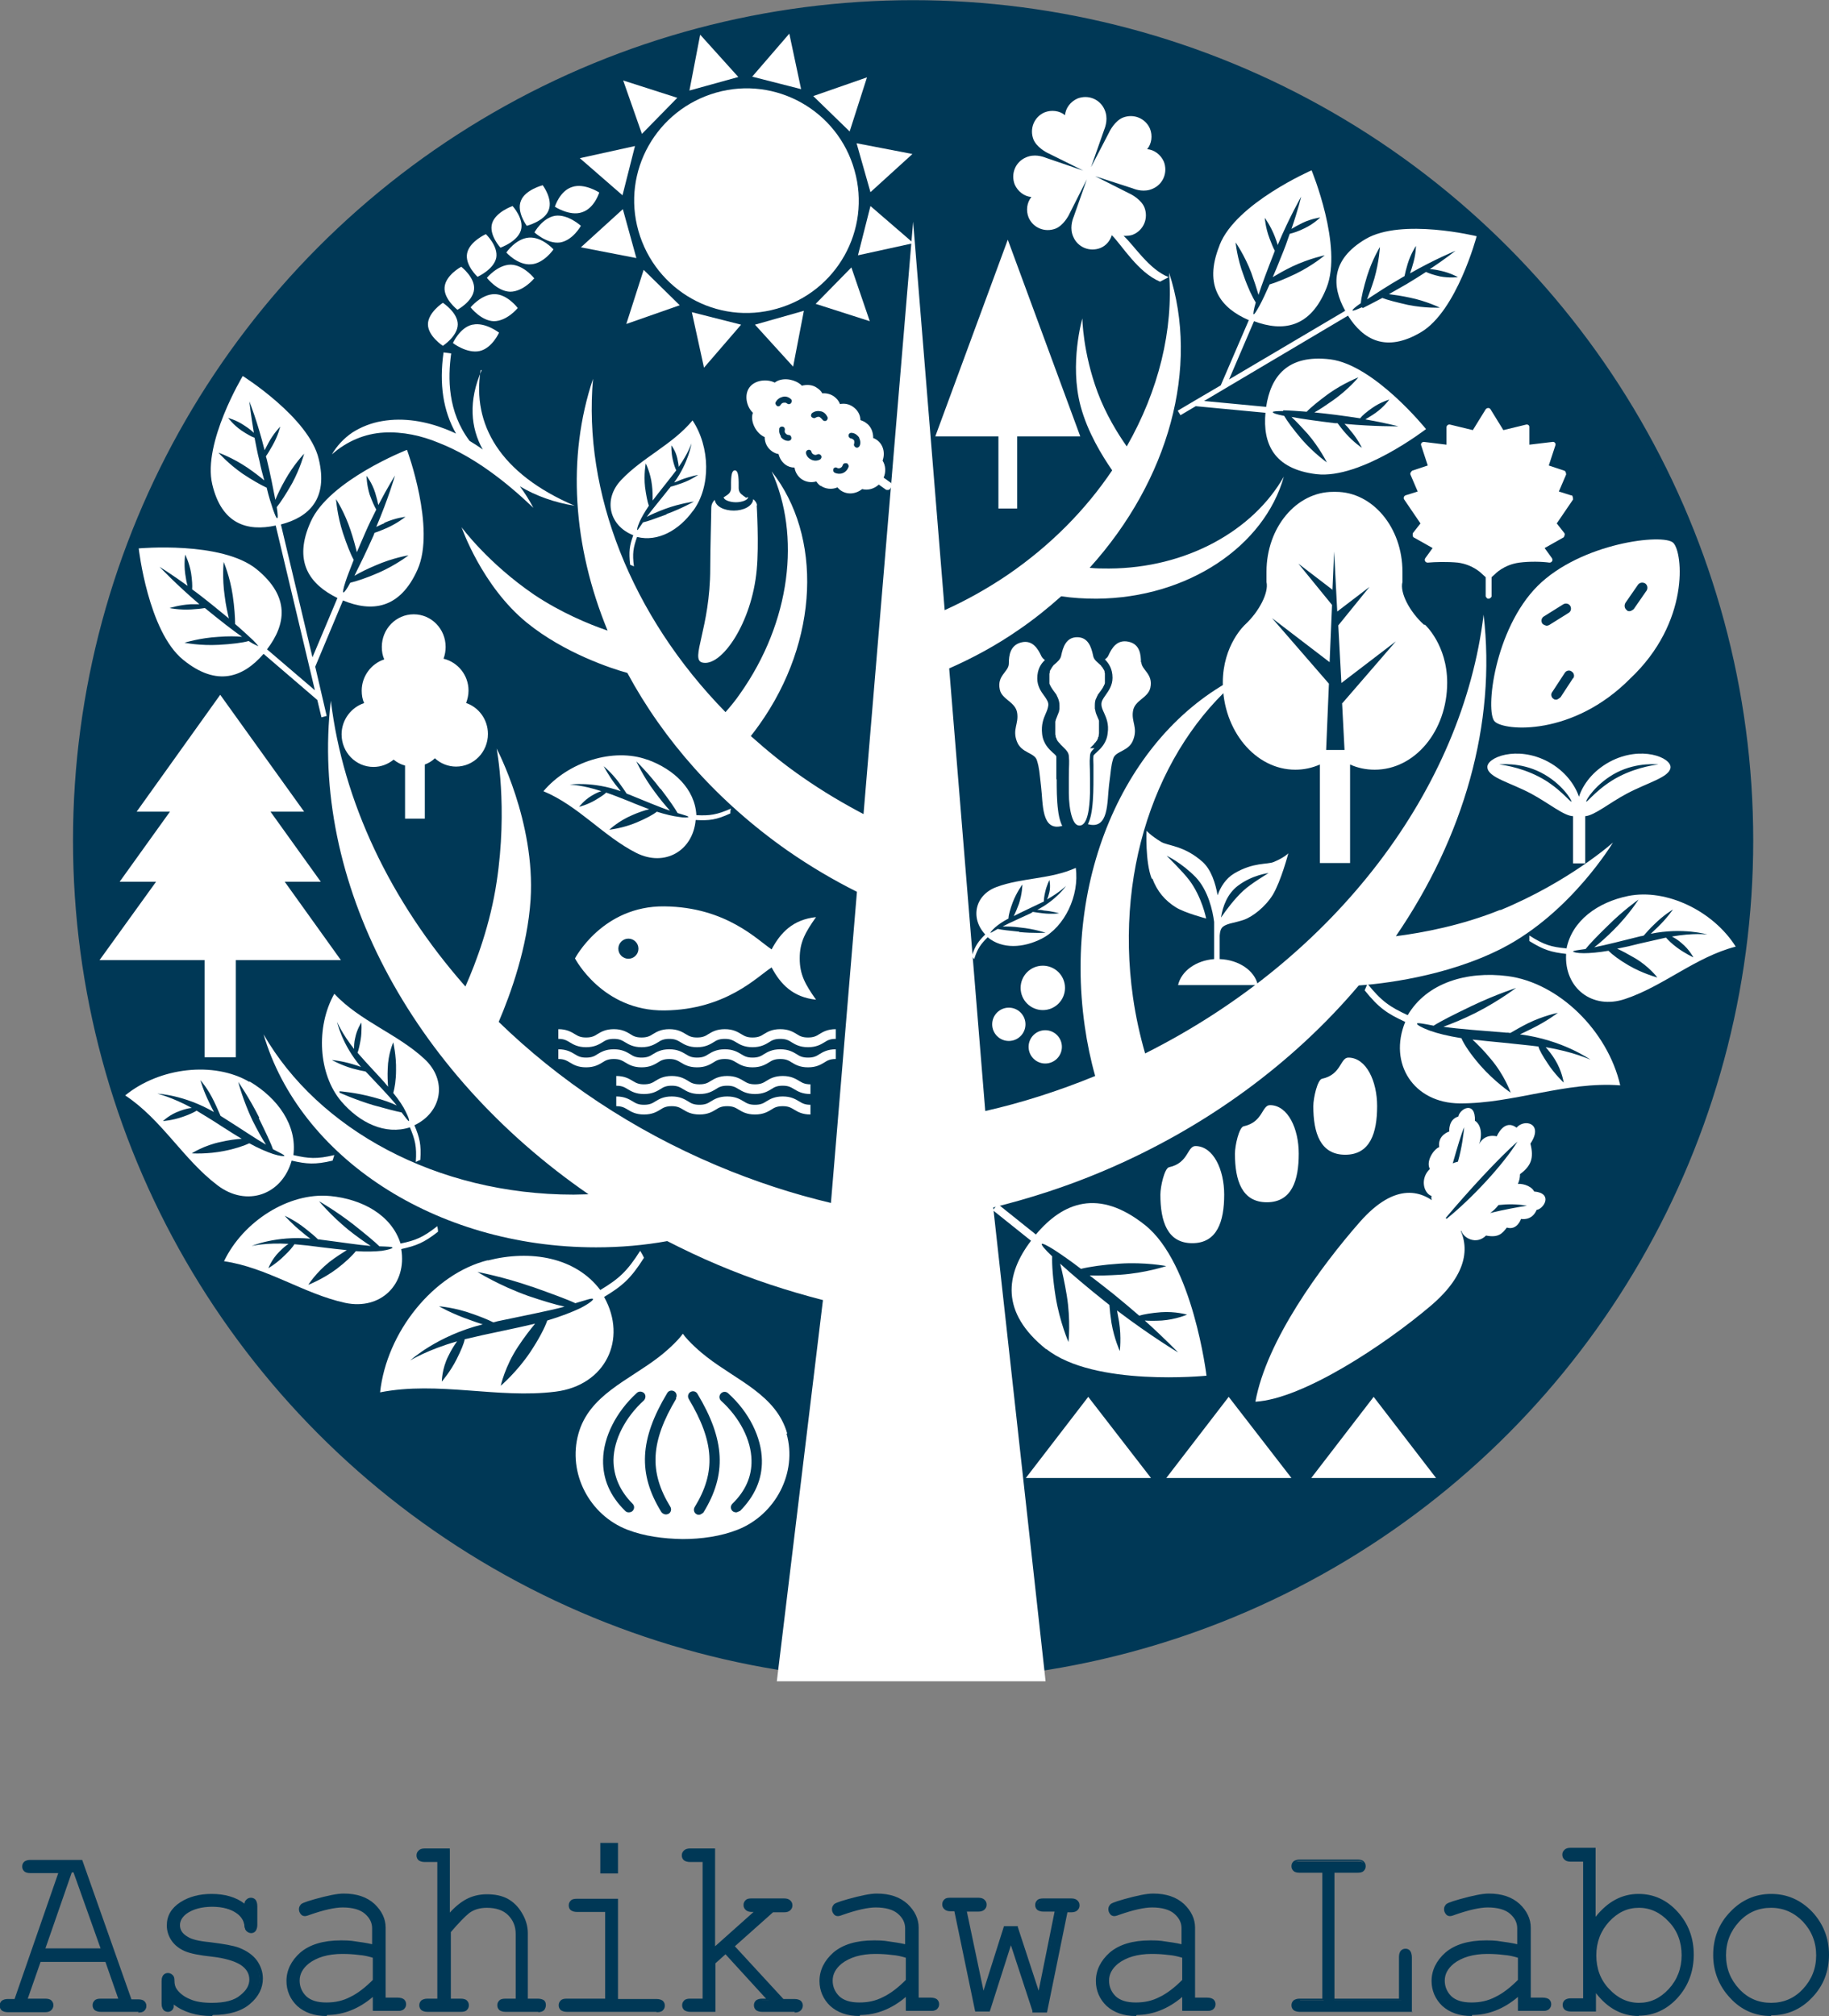 <?xml version="1.0" encoding="UTF-8"?> <svg xmlns="http://www.w3.org/2000/svg" id="_レイヤー_2" data-name="レイヤー 2" viewBox="0 0 52.74 58.12"><rect x="0" y="0" width="52.74" height="58.12" fill="#808080" stroke="none"/><defs><style> .cls-1 { fill: #fff; } .cls-1, .cls-2 { stroke-width: 0px; } .cls-2, .cls-3 { fill: #003856; } .cls-3 { stroke: #003856; stroke-width: .27px; } </style></defs><g id="_デザイン" data-name="デザイン"><g><g><path class="cls-2" d="m3.07,56.52h-1.92l-.39,1.14h.56c.07,0,.12.01.15.04.03.03.05.07.05.11,0,.04-.02.08-.05.11-.03.03-.08.04-.15.04H.23c-.07,0-.12-.01-.15-.04-.03-.03-.05-.07-.05-.11,0-.05.01-.08.05-.11.03-.03.08-.04.15-.04h.23l1.29-3.71h-.86c-.07,0-.12-.01-.15-.04-.03-.03-.05-.07-.05-.11s.01-.08.05-.11c.03-.03.08-.04.15-.04h1.47l1.42,4.02h.23c.07,0,.12.01.15.04s.05.07.05.11c0,.04-.01.08-.05.11-.03.03-.08.04-.15.04h-1.09c-.07,0-.12-.01-.15-.04-.03-.03-.05-.07-.05-.11,0-.05.02-.08.05-.11.03-.03.08-.04.15-.04h.56l-.4-1.14Zm-.11-.31l-.81-2.26h-.11l-.78,2.26h1.7Z"></path><path class="cls-2" d="m4,58h-1.09c-.08,0-.14-.02-.18-.05-.04-.04-.06-.08-.06-.14,0-.06.02-.1.06-.14.04-.04.1-.05.18-.05h.5l-.37-1.06h-1.87l-.37,1.06h.51c.08,0,.14.02.17.05.04.04.06.08.06.14,0,.05-.02.1-.06.14-.04.04-.1.06-.18.06H.23c-.08,0-.14-.02-.18-.05-.04-.04-.06-.08-.06-.14,0-.06.02-.1.06-.14.04-.03.1-.05.17-.05h.2l1.26-3.63h-.81c-.08,0-.14-.02-.17-.05-.04-.04-.06-.08-.06-.14s.02-.1.06-.14c.04-.03.1-.05.17-.05h1.5l1.42,4.02h.2c.08,0,.14.02.17.05.04.04.06.08.06.14s-.02.1-.06.14c-.04.04-.1.05-.18.05Zm-1.09-.31c-.06,0-.1.01-.13.03-.02.02-.03.05-.03.09,0,.03.01.06.03.08.02.02.07.03.13.03h1.09c.06,0,.1-.01.12-.03.02-.02.03-.05.03-.08,0-.04-.01-.06-.03-.09-.02-.02-.07-.03-.12-.03h-.25l-1.42-4.02H.89c-.06,0-.1.01-.12.03-.02.02-.03.05-.03.09s.01.06.03.09c.02.02.07.03.12.03h.91l-.02.05-1.3,3.73H.23c-.06,0-.1.01-.12.03-.02.02-.03.05-.03.09,0,.03.01.06.03.08.02.02.06.03.12.03h1.09c.06,0,.1-.01.12-.03.02-.02.03-.05.03-.08,0-.04-.01-.06-.03-.09-.02-.02-.07-.03-.12-.03h-.61l.42-1.21h1.97l.43,1.21h-.61Zm.1-1.45h-1.8l.02-.05.79-2.28h.16l.83,2.33Zm-1.7-.07h1.59l-.78-2.19h-.05l-.76,2.19Z"></path></g><g><path class="cls-2" d="m7.06,54.96c0-.07.01-.12.04-.16.03-.03.06-.05.1-.05s.08.02.11.05.04.09.04.16v.53c0,.07-.01.13-.04.16-.03.03-.06.05-.11.05-.04,0-.07-.01-.1-.04s-.04-.07-.05-.13c-.01-.15-.09-.27-.22-.37-.19-.14-.44-.21-.75-.21s-.58.07-.76.21c-.14.11-.2.22-.2.36,0,.15.08.27.24.37.11.07.32.12.63.16.41.05.69.1.84.16.22.09.39.21.5.36.11.15.16.32.16.5,0,.26-.12.5-.36.7-.24.21-.59.31-1.05.31s-.84-.12-1.13-.37c0,.08,0,.14-.01.16,0,.02-.03.05-.05.06-.02.02-.05.03-.08.03-.04,0-.08-.02-.1-.05-.03-.03-.04-.09-.04-.16v-.64c0-.07.01-.13.04-.16.03-.03.06-.05.11-.05s.08.02.11.05c.03.03.04.07.04.12,0,.11.03.21.08.28.08.12.21.22.39.29s.39.12.65.12c.38,0,.66-.07.85-.23s.28-.31.28-.48c0-.19-.09-.35-.28-.46-.19-.12-.47-.19-.83-.23-.36-.04-.62-.09-.78-.16-.16-.06-.28-.16-.37-.29-.09-.13-.13-.27-.13-.41,0-.27.12-.48.37-.63.25-.16.54-.24.88-.24.4,0,.73.1.98.31Z"></path><path class="cls-2" d="m6.11,58.12c-.44,0-.81-.11-1.1-.33,0,.06,0,.09-.01.1-.01.03-.03.06-.06.08-.03.02-.06.03-.1.03-.05,0-.1-.02-.13-.06-.03-.04-.05-.1-.05-.18v-.64c0-.08.02-.14.05-.18.07-.08.19-.08.27,0,.04.04.05.09.05.15,0,.11.02.19.07.26.08.11.2.21.37.28.17.08.39.11.64.11.37,0,.65-.07.82-.22.18-.14.26-.29.26-.45,0-.18-.09-.32-.26-.43-.18-.11-.46-.19-.81-.23-.37-.04-.63-.09-.79-.16-.16-.07-.29-.17-.38-.3s-.14-.28-.14-.44c0-.28.13-.5.39-.67.25-.16.55-.24.9-.24.38,0,.7.09.95.28,0-.05.02-.08.05-.11.07-.08.2-.08.27,0,.03.04.05.1.05.19v.53c0,.08-.02.14-.05.18-.06.08-.19.08-.26,0-.03-.03-.05-.08-.06-.16-.01-.14-.08-.25-.2-.34-.18-.13-.43-.2-.73-.2s-.56.07-.74.2c-.13.1-.19.21-.19.33,0,.14.07.25.23.34.11.07.31.12.62.15.41.05.69.1.85.16.23.09.4.21.52.37.11.16.17.33.17.52,0,.27-.12.52-.37.73-.24.21-.61.32-1.07.32Zm-1.17-.49l.06.05c.29.24.66.36,1.11.36s.79-.1,1.03-.3c.23-.2.34-.42.34-.68,0-.17-.05-.33-.16-.47-.11-.15-.27-.26-.49-.35-.15-.06-.43-.11-.84-.16-.32-.04-.53-.09-.65-.16-.17-.1-.26-.24-.26-.4,0-.14.07-.27.22-.38.19-.14.45-.22.78-.22s.58.07.78.21c.14.1.22.23.23.39,0,.05.02.09.04.11.04.04.11.04.15,0,.02-.02.03-.07.03-.13v-.53c0-.07-.01-.11-.03-.14-.04-.05-.11-.05-.16,0-.02.02-.03.07-.03.13v.08l-.06-.05c-.24-.2-.57-.31-.96-.31-.33,0-.62.08-.86.23-.24.15-.35.35-.35.6,0,.14.04.27.13.39.08.12.2.21.35.28.15.06.41.11.77.15.37.04.65.12.84.24.2.12.3.29.3.49,0,.18-.1.35-.29.51-.19.16-.48.23-.87.23-.26,0-.49-.04-.67-.12-.18-.08-.32-.18-.4-.31-.06-.08-.09-.18-.09-.31,0-.04-.01-.07-.03-.1-.04-.05-.12-.05-.16,0-.02.03-.03.07-.03.14v.64c0,.06.01.11.03.13.04.04.09.05.14.02.02-.01.03-.03.04-.05,0,0,.01-.04.01-.15v-.08Z"></path></g><g><path class="cls-2" d="m10.78,57.96v-.45c-.42.38-.88.57-1.36.57-.35,0-.62-.09-.82-.28-.2-.19-.3-.42-.3-.69,0-.3.13-.56.39-.79s.64-.34,1.14-.34c.13,0,.28,0,.44.03.16.02.33.05.51.09v-.5c0-.17-.07-.32-.22-.44-.15-.13-.37-.19-.67-.19-.23,0-.55.07-.96.21-.07.02-.12.04-.14.04-.04,0-.07-.01-.1-.04-.03-.03-.04-.07-.04-.11s.01-.07.04-.1c.03-.04.16-.09.39-.15.36-.1.63-.16.82-.16.37,0,.66.1.86.29.21.19.31.41.31.66v2.06h.39c.07,0,.12.01.15.04.03.03.05.07.05.11,0,.04-.01.08-.05.11-.03.03-.08.04-.15.04h-.68Zm0-1.55c-.14-.04-.28-.07-.43-.09-.15-.02-.31-.03-.48-.03-.42,0-.76.1-.99.29-.18.15-.27.32-.27.52,0,.19.07.35.21.47s.34.19.6.19.49-.05.7-.16c.22-.11.44-.28.67-.51v-.68Z"></path><path class="cls-2" d="m9.42,58.12c-.36,0-.64-.1-.85-.29-.2-.19-.31-.44-.31-.72,0-.31.14-.59.4-.82.27-.23.66-.35,1.16-.35.13,0,.28,0,.44.03.14.02.3.04.47.08v-.46c0-.16-.07-.3-.21-.42-.14-.12-.36-.18-.64-.18-.22,0-.54.07-.94.21-.1.04-.14.04-.15.04-.05,0-.09-.02-.12-.06-.03-.04-.05-.08-.05-.14s.02-.09.05-.13c.02-.03.09-.07.41-.16.36-.1.64-.16.83-.16.38,0,.67.1.89.3.21.2.32.43.32.68v2.02h.35c.08,0,.14.02.18.05.04.04.06.08.06.14s-.02.1-.06.14c-.04.04-.1.05-.18.05h-.72v-.4c-.41.35-.86.52-1.32.52Zm.41-2.1c-.49,0-.86.11-1.11.33-.25.22-.38.47-.38.76,0,.26.1.49.28.67.19.18.46.27.79.27.47,0,.92-.19,1.33-.56l.06-.06v.49h.65c.06,0,.1-.01.13-.03.02-.02.03-.05.03-.08,0-.04-.01-.06-.03-.09-.02-.02-.07-.03-.13-.03h-.43v-2.09c0-.23-.1-.44-.3-.63-.2-.19-.48-.28-.84-.28-.18,0-.45.05-.81.15-.3.08-.36.13-.37.14-.02.02-.03.04-.03.08,0,.04,0,.06.03.09.02.02.04.03.07.03,0,0,.03,0,.13-.04.41-.14.74-.21.97-.21.3,0,.54.07.69.2.16.13.24.29.24.47v.55h-.04c-.18-.05-.36-.08-.51-.1-.16-.02-.3-.03-.43-.03Zm-.42,1.79c-.27,0-.48-.07-.63-.2-.15-.14-.22-.3-.22-.5,0-.21.1-.4.29-.55.24-.2.59-.3,1.02-.3.17,0,.34,0,.49.03.15.02.3.05.44.09h.03v.74h-.01c-.23.25-.46.42-.68.53-.22.11-.46.16-.72.16Zm.46-1.48c-.41,0-.74.1-.97.28-.17.14-.26.3-.26.49,0,.18.07.33.19.45.13.12.32.18.58.18s.48-.05.69-.16c.21-.1.43-.27.65-.49v-.64c-.13-.04-.26-.07-.4-.08-.15-.02-.31-.03-.48-.03Z"></path></g><g><path class="cls-2" d="m12.96,53.32v1.91c.19-.21.36-.37.53-.45.17-.09.36-.13.57-.13.23,0,.42.04.58.13s.29.22.4.39c.11.18.16.36.16.56v1.93h.33c.07,0,.12.01.15.04.03.03.04.07.04.11,0,.04-.01.08-.04.11-.03.03-.08.04-.15.04h-.95c-.07,0-.12-.01-.15-.04-.03-.03-.05-.07-.05-.11,0-.05.01-.08.05-.11s.08-.04.15-.04h.33v-1.91c0-.22-.08-.41-.23-.56-.15-.15-.36-.23-.63-.23-.21,0-.4.06-.55.17-.11.08-.29.26-.54.56v1.97h.33c.07,0,.12.01.15.04s.05.07.05.11c0,.04-.01.08-.05.11-.03.03-.08.04-.15.04h-.95c-.07,0-.12-.01-.15-.04-.03-.03-.05-.07-.05-.11,0-.05.01-.08.05-.11.03-.03.08-.04.15-.04h.33v-4.02h-.39c-.07,0-.12-.01-.15-.04s-.05-.07-.05-.11c0-.04.01-.08.05-.11.03-.03.08-.04.15-.04h.68Z"></path><path class="cls-2" d="m15.53,58h-.95c-.08,0-.14-.02-.18-.05-.04-.04-.06-.08-.06-.14,0-.06.02-.1.06-.14.04-.04.1-.05.18-.05h.29v-1.87c0-.21-.07-.39-.22-.54-.14-.14-.35-.21-.61-.21-.2,0-.38.05-.52.16-.1.08-.28.26-.52.54v1.92h.29c.08,0,.14.02.17.05.04.04.06.08.06.14s-.02.1-.06.14c-.04.04-.1.05-.18.05h-.95c-.08,0-.14-.02-.18-.05-.04-.04-.06-.08-.06-.14,0-.06.02-.1.06-.14.04-.03.1-.05.17-.05h.29v-3.94h-.36c-.08,0-.14-.02-.18-.05-.04-.04-.06-.08-.06-.14s.02-.1.06-.14c.04-.04.09-.06.18-.06h.72v1.85c.16-.18.33-.31.48-.39.17-.09.37-.14.59-.14.23,0,.43.04.6.13.16.09.3.22.41.41.11.18.17.38.17.58v1.89h.29c.08,0,.14.02.18.05.04.04.05.08.05.14,0,.05-.02.1-.05.14-.04.04-.1.06-.18.06Zm-.95-.31c-.06,0-.1.01-.13.03-.02.02-.03.05-.03.09,0,.03.01.06.03.08.02.02.07.03.13.03h.95c.06,0,.1-.01.12-.03.02-.02.03-.05.03-.08,0-.04-.01-.07-.03-.09-.02-.02-.06-.03-.12-.03h-.36v-1.96c0-.19-.05-.37-.15-.54-.1-.17-.23-.3-.38-.38-.15-.08-.34-.12-.56-.12-.2,0-.39.04-.55.13-.17.08-.34.23-.52.44l-.07.08v-1.98h-.65c-.06,0-.1.01-.12.03-.02.02-.03.05-.03.08,0,.04.01.07.03.09.02.02.06.03.12.03h.43v4.09h-.37c-.06,0-.1.01-.12.03-.02.02-.03.05-.03.09,0,.03.01.06.03.08.02.02.06.03.12.03h.95c.06,0,.1-.01.12-.03.02-.02.03-.05.03-.08,0-.04-.01-.06-.03-.09-.02-.02-.07-.03-.12-.03h-.37v-2.02h0c.25-.31.43-.49.54-.57.16-.11.35-.17.57-.17.28,0,.5.08.66.24.16.16.24.36.24.59v1.94h-.36Z"></path></g><g><path class="cls-2" d="m17.78,54.76v2.89h1.15c.07,0,.12.01.15.04.03.03.05.07.05.11,0,.04-.01.08-.05.11-.03.03-.08.04-.15.04h-2.58c-.07,0-.12-.01-.15-.04-.03-.03-.05-.07-.05-.11,0-.05.02-.08.05-.11.03-.03.08-.04.15-.04h1.15v-2.58h-.85c-.07,0-.12-.01-.15-.04-.03-.03-.05-.07-.05-.11,0-.05.01-.09.05-.11s.08-.04.15-.04h1.14Zm-.01-1.59v.8h-.43v-.8h.43Z"></path><path class="cls-2" d="m18.93,58h-2.58c-.08,0-.14-.02-.18-.05-.04-.04-.06-.08-.06-.14,0-.06.02-.1.06-.14.04-.04.1-.05.17-.05h1.11v-2.5h-.81c-.08,0-.14-.02-.18-.05s-.06-.08-.06-.14c0-.06.02-.1.06-.14.04-.04.1-.05.18-.05h1.18v2.89h1.11c.08,0,.14.02.18.05.04.04.06.08.06.14s-.02.1-.06.14c-.04.04-.1.05-.18.05Zm-2.58-.31c-.06,0-.1.01-.12.03-.02.02-.03.05-.03.09,0,.03.01.06.03.08.02.02.07.03.12.03h2.58c.06,0,.1-.01.13-.03.02-.02.03-.05.03-.08,0-.04-.01-.06-.03-.09-.02-.02-.07-.03-.13-.03h-1.18v-2.89h-1.11c-.06,0-.1.01-.13.03-.02.02-.03.05-.03.09,0,.03.01.06.04.08.02.02.07.03.13.03h.89v2.65h-1.18Zm1.47-3.68h-.51v-.88h.51v.88Zm-.43-.07h.36v-.73h-.36v.73Z"></path></g><g><path class="cls-2" d="m20.59,56.58v1.38h-.68c-.07,0-.12-.01-.15-.04-.03-.03-.04-.07-.04-.11,0-.05.01-.08.04-.11.03-.03.08-.04.15-.04h.39v-4.02h-.39c-.07,0-.12-.01-.15-.04-.03-.03-.04-.07-.04-.11,0-.04.01-.08.04-.11.03-.03.08-.04.15-.04h.68v2.86l1.24-1.11h-.15c-.07,0-.12-.01-.15-.04-.03-.03-.05-.07-.05-.11,0-.05.01-.09.05-.11s.08-.04.15-.04h.93c.07,0,.12.01.15.04.03.03.05.07.05.11,0,.04-.01.08-.05.11-.03.03-.08.04-.15.04h-.34l-1.14,1.01,1.44,1.56h.34c.07,0,.12.01.15.04.03.03.05.07.05.11,0,.04-.02.08-.05.11-.03.03-.08.04-.15.04h-.94c-.07,0-.12-.01-.15-.04-.03-.03-.05-.07-.05-.11,0-.05.01-.08.05-.11.03-.03.08-.04.15-.04h.2l-1.25-1.37-.33.3Z"></path><path class="cls-2" d="m22.92,58h-.94c-.08,0-.14-.02-.18-.05-.04-.04-.06-.08-.06-.14,0-.06.02-.1.06-.14.04-.03.1-.05.17-.05h.12l-1.17-1.28-.29.26v1.4h-.72c-.08,0-.14-.02-.18-.05-.04-.04-.06-.08-.06-.14,0-.06.02-.1.06-.14.04-.04.1-.05.17-.05h.36v-3.94h-.36c-.08,0-.14-.02-.18-.05-.04-.04-.06-.08-.06-.14s.02-.1.06-.14c.04-.04.1-.06.18-.06h.72v2.82l1.11-.99h-.05c-.08,0-.14-.02-.18-.06-.04-.04-.06-.08-.06-.14s.02-.1.06-.14c.04-.04.09-.05.18-.05h.93c.08,0,.14.02.18.06.04.04.06.08.06.14s-.02.1-.06.14c-.04.04-.1.06-.18.06h-.32l-1.1.98,1.4,1.52h.32c.08,0,.14.02.18.05.04.04.06.08.06.14,0,.05-.02.1-.06.14-.04.04-.1.06-.18.06Zm-.94-.31c-.06,0-.1.01-.12.03-.02.02-.03.05-.03.09,0,.03.01.06.03.08.02.02.06.03.12.03h.94c.06,0,.1-.01.13-.03.02-.02.03-.05.03-.08,0-.04-.01-.06-.03-.09-.02-.02-.07-.03-.13-.03h-.36s-1.47-1.6-1.47-1.6l1.18-1.05h.35c.06,0,.1-.01.13-.03.02-.02.03-.05.03-.08,0-.04-.01-.07-.03-.09-.02-.02-.06-.03-.13-.03h-.93c-.06,0-.1.01-.12.03-.02.02-.03.05-.03.09,0,.03.01.06.03.08.02.02.06.03.12.03h.25l-1.38,1.23v-2.91h-.65c-.06,0-.1.01-.12.03-.02.02-.03.05-.03.08,0,.04.01.07.03.09.02.02.06.03.12.03h.43v4.09h-.43c-.06,0-.1.01-.12.03-.02.02-.03.05-.03.09,0,.03.01.06.03.08.02.02.07.03.12.03h.65v-1.36l.37-.34.02.03,1.31,1.43h-.29Z"></path></g><g><path class="cls-2" d="m26.15,57.96v-.45c-.42.38-.88.57-1.36.57-.35,0-.62-.09-.82-.28-.2-.19-.3-.42-.3-.69,0-.3.13-.56.39-.79s.64-.34,1.14-.34c.13,0,.28,0,.44.03.16.02.33.05.51.09v-.5c0-.17-.07-.32-.22-.44-.15-.13-.37-.19-.67-.19-.23,0-.55.07-.96.21-.07.02-.12.04-.14.04-.04,0-.07-.01-.1-.04-.03-.03-.04-.07-.04-.11s.01-.07.04-.1c.03-.04.16-.09.39-.15.36-.1.63-.16.82-.16.37,0,.66.1.86.29.21.19.31.41.31.66v2.06h.39c.07,0,.12.01.15.04.03.03.05.07.05.11,0,.04-.01.08-.05.11-.03.03-.08.04-.15.04h-.68Zm0-1.55c-.14-.04-.28-.07-.43-.09-.15-.02-.31-.03-.48-.03-.42,0-.76.1-.99.29-.18.15-.27.32-.27.52,0,.19.07.35.21.47s.34.19.6.19.49-.05.7-.16c.22-.11.44-.28.67-.51v-.68Z"></path><path class="cls-2" d="m24.79,58.12c-.36,0-.64-.1-.85-.29-.2-.19-.31-.44-.31-.72,0-.31.14-.59.4-.82.27-.23.66-.35,1.16-.35.13,0,.28,0,.44.03.14.02.3.04.47.08v-.46c0-.16-.07-.3-.21-.42-.14-.12-.36-.18-.64-.18-.22,0-.54.07-.94.21-.1.04-.14.04-.15.04-.05,0-.09-.02-.12-.06-.03-.04-.05-.08-.05-.14s.02-.09.05-.13c.02-.03.09-.07.41-.16.36-.1.64-.16.83-.16.38,0,.67.1.89.3.21.2.32.43.32.68v2.02h.35c.08,0,.14.02.18.05.04.04.06.08.06.14s-.02.1-.06.14c-.04.04-.1.05-.18.05h-.72v-.4c-.41.35-.86.52-1.32.52Zm.41-2.1c-.49,0-.86.11-1.11.33-.25.22-.38.47-.38.76,0,.26.1.49.28.67.19.18.46.27.79.27.47,0,.92-.19,1.33-.56l.06-.06v.49h.65c.06,0,.1-.01.13-.03.02-.02.03-.05.03-.08,0-.04-.01-.06-.03-.09-.02-.02-.07-.03-.13-.03h-.43v-2.09c0-.23-.1-.44-.3-.63-.2-.19-.48-.28-.84-.28-.18,0-.45.05-.81.15-.3.08-.36.13-.37.14-.02.02-.03.04-.03.08,0,.04,0,.06.03.09.02.02.04.03.07.03,0,0,.03,0,.13-.04.41-.14.74-.21.97-.21.3,0,.54.07.69.2.16.13.24.29.24.47v.55h-.04c-.18-.05-.36-.08-.51-.1-.16-.02-.3-.03-.43-.03Zm-.42,1.79c-.27,0-.48-.07-.63-.2-.15-.14-.22-.3-.22-.5,0-.21.1-.4.29-.55.24-.2.59-.3,1.02-.3.17,0,.34,0,.49.03.15.02.3.05.44.09h.03v.74h-.01c-.23.25-.46.42-.68.53-.22.11-.46.16-.72.16Zm.46-1.48c-.41,0-.74.1-.97.28-.17.14-.26.3-.26.49,0,.18.07.33.19.45.13.12.32.18.58.18s.48-.05.69-.16c.21-.1.43-.27.65-.49v-.64c-.13-.04-.26-.07-.4-.08-.15-.02-.31-.03-.48-.03Z"></path></g><g><path class="cls-2" d="m30.16,57.96h-.36s-.64-1.99-.64-1.99l-.64,2h-.36s-.6-2.89-.6-2.89h-.14c-.07,0-.12-.01-.15-.04-.03-.03-.05-.07-.05-.11s.01-.08.05-.11c.03-.03.08-.04.15-.04h.8c.07,0,.12.01.15.04.03.03.05.07.05.11,0,.04-.01.08-.05.11-.03.03-.08.04-.15.04h-.37l.52,2.46.62-1.97h.35l.64,1.97.5-2.46h-.37c-.07,0-.12-.01-.15-.04-.03-.03-.05-.07-.05-.11s.01-.08.05-.11.08-.04.15-.04h.8c.07,0,.12.01.15.04.03.03.05.07.05.11,0,.04-.01.08-.05.11-.03.03-.08.04-.15.04h-.14l-.59,2.89Z"></path><path class="cls-2" d="m29.77,58v-.03s-.62-1.89-.62-1.89l-.61,1.91h-.42s-.6-2.89-.6-2.89h-.11c-.08,0-.14-.02-.18-.06-.04-.04-.06-.08-.06-.14s.02-.1.06-.14c.04-.04.09-.05.18-.05h.8c.08,0,.14.02.18.06.04.04.06.08.06.14s-.02.1-.06.14c-.04.04-.1.06-.18.06h-.33l.48,2.28.59-1.86h.4v.03s.6,1.83.6,1.83l.46-2.28h-.32c-.08,0-.14-.02-.18-.05-.04-.04-.06-.08-.06-.14s.02-.1.06-.14c.04-.04.1-.05.18-.05h.8c.08,0,.14.02.18.06.04.04.06.08.06.14s-.02.1-.06.14c-.04.04-.1.06-.18.06h-.11l-.59,2.89h-.42Zm-.62-2.16l.67,2.08h.3s.59-2.89.59-2.89h.17c.06,0,.1-.01.13-.03.02-.02.03-.05.03-.08,0-.04-.01-.07-.03-.09-.02-.02-.06-.03-.13-.03h-.8c-.06,0-.1.01-.13.03-.02.02-.03.05-.03.08s.01.06.04.09c.02.02.07.03.13.03h.41l-.53,2.65-.67-2.08h-.29l-.66,2.08-.56-2.65h.42c.06,0,.1-.01.12-.03.02-.02.03-.05.03-.08,0-.04-.01-.07-.03-.09-.02-.02-.06-.03-.12-.03h-.8c-.06,0-.1.01-.12.03-.02.02-.03.05-.03.08,0,.04.01.07.03.09.02.02.07.03.12.03h.17v.03s.6,2.86.6,2.86h.3s.67-2.08.67-2.08Z"></path></g><g><path class="cls-2" d="m34.12,57.96v-.45c-.42.38-.88.57-1.36.57-.35,0-.62-.09-.82-.28-.2-.19-.3-.42-.3-.69,0-.3.13-.56.39-.79s.64-.34,1.14-.34c.13,0,.28,0,.44.03.16.02.33.05.51.09v-.5c0-.17-.07-.32-.22-.44-.15-.13-.37-.19-.67-.19-.23,0-.55.07-.96.21-.07.02-.12.04-.14.04-.04,0-.07-.01-.1-.04-.03-.03-.04-.07-.04-.11s.01-.07.04-.1c.03-.04.16-.09.39-.15.36-.1.63-.16.82-.16.37,0,.66.1.86.29.21.19.31.41.31.66v2.06h.39c.07,0,.12.01.15.04.03.03.05.07.05.11,0,.04-.01.08-.05.11-.03.03-.08.04-.15.04h-.68Zm0-1.55c-.14-.04-.28-.07-.43-.09-.15-.02-.31-.03-.48-.03-.42,0-.76.1-.99.29-.18.15-.27.32-.27.52,0,.19.07.35.21.47s.34.19.6.19.49-.05.7-.16c.22-.11.44-.28.67-.51v-.68Z"></path><path class="cls-2" d="m32.76,58.12c-.36,0-.64-.1-.85-.29-.2-.19-.31-.44-.31-.72,0-.31.14-.59.4-.82.27-.23.66-.35,1.16-.35.13,0,.28,0,.44.03.14.02.3.04.47.08v-.46c0-.16-.07-.3-.21-.42-.14-.12-.36-.18-.64-.18-.22,0-.54.07-.94.21-.1.04-.14.04-.15.04-.05,0-.09-.02-.12-.06-.03-.04-.05-.08-.05-.14s.02-.09.05-.13c.02-.03.09-.07.41-.16.36-.1.64-.16.83-.16.38,0,.67.1.89.3.21.2.32.43.32.68v2.02h.35c.08,0,.14.02.18.05.04.04.06.08.06.14s-.02.1-.06.14c-.04.04-.1.05-.18.05h-.72v-.4c-.41.35-.86.52-1.32.52Zm.41-2.1c-.49,0-.86.11-1.11.33-.25.22-.38.47-.38.76,0,.26.1.49.28.67.19.18.46.27.79.27.47,0,.92-.19,1.33-.56l.06-.06v.49h.65c.06,0,.1-.01.13-.03.02-.02.03-.05.03-.08,0-.04-.01-.06-.03-.09-.02-.02-.07-.03-.13-.03h-.43v-2.09c0-.23-.1-.44-.3-.63-.2-.19-.48-.28-.84-.28-.18,0-.45.05-.81.15-.3.08-.36.13-.37.14-.02.02-.03.04-.03.08,0,.04,0,.06.03.09.02.02.04.03.07.03,0,0,.03,0,.13-.04.41-.14.74-.21.97-.21.3,0,.54.07.69.2.16.13.24.29.24.47v.55h-.04c-.18-.05-.36-.08-.51-.1-.16-.02-.3-.03-.43-.03Zm-.42,1.79c-.27,0-.48-.07-.63-.2-.15-.14-.22-.3-.22-.5,0-.21.1-.4.29-.55.24-.2.59-.3,1.02-.3.17,0,.34,0,.49.03.15.02.3.05.44.09h.03v.74h-.01c-.23.25-.46.42-.68.53-.22.11-.46.16-.72.16Zm.46-1.48c-.41,0-.74.1-.97.28-.17.14-.26.3-.26.49,0,.18.07.33.19.45.13.12.32.18.58.18s.48-.05.69-.16c.21-.1.43-.27.65-.49v-.64c-.13-.04-.26-.07-.4-.08-.15-.02-.31-.03-.48-.03Z"></path></g><g><path class="cls-2" d="m38.47,53.95v3.71h1.94v-1.24c0-.07.01-.13.04-.16.03-.03.06-.05.11-.05.04,0,.08.02.1.05s.04.08.04.16v1.55h-3.22c-.07,0-.12-.01-.15-.04-.03-.03-.05-.07-.05-.11,0-.05.01-.08.05-.11.03-.03.08-.04.15-.04h.69v-3.71h-.69c-.07,0-.12-.01-.15-.04-.03-.03-.05-.07-.05-.11s.01-.08.05-.11c.03-.03.08-.04.15-.04h1.68c.07,0,.12.01.15.04.03.03.04.07.04.11s-.01.08-.04.11c-.03.03-.08.04-.15.04h-.7Z"></path><path class="cls-2" d="m40.74,58h-3.26c-.08,0-.14-.02-.18-.05-.04-.04-.06-.08-.06-.14,0-.06.02-.1.06-.14.04-.03.1-.05.17-.05h.66v-3.63h-.66c-.08,0-.14-.02-.17-.05-.04-.04-.06-.08-.06-.14s.02-.1.06-.14c.04-.03.1-.05.17-.05h1.68c.08,0,.14.02.17.05.04.04.06.08.06.14s-.02.1-.06.14c-.04.04-.1.05-.18.05h-.66v3.63h1.86v-1.2c0-.08.02-.14.05-.18.04-.04.08-.06.14-.06.05,0,.1.02.13.06.03.04.05.1.05.19v1.58Zm-3.26-.31c-.06,0-.1.01-.12.03-.02.02-.03.05-.03.09,0,.03.01.06.03.08.02.02.06.03.12.03h3.19v-1.51c0-.07-.01-.11-.03-.14-.04-.05-.12-.05-.16,0-.02.02-.03.07-.03.13v1.27h-2.01v-3.78h.73c.06,0,.1-.01.12-.03.02-.02.03-.05.03-.09s-.01-.06-.03-.09c-.02-.02-.07-.03-.12-.03h-1.68c-.06,0-.1.01-.12.03-.02.02-.03.05-.03.09s.01.06.03.09c.02.02.07.03.12.03h.73v3.78h-.73Z"></path></g><g><path class="cls-2" d="m43.8,57.96v-.45c-.42.38-.88.57-1.36.57-.35,0-.62-.09-.82-.28-.2-.19-.3-.42-.3-.69,0-.3.13-.56.39-.79s.64-.34,1.14-.34c.13,0,.28,0,.44.03.16.02.33.05.51.09v-.5c0-.17-.07-.32-.22-.44-.15-.13-.37-.19-.67-.19-.23,0-.55.07-.96.21-.07.02-.12.04-.14.04-.04,0-.07-.01-.1-.04-.03-.03-.04-.07-.04-.11s.01-.07.04-.1c.03-.04.16-.09.39-.15.36-.1.63-.16.82-.16.37,0,.66.1.86.29.21.19.31.41.31.66v2.06h.39c.07,0,.12.01.15.04.03.03.05.07.05.11,0,.04-.01.08-.05.11-.03.03-.08.04-.15.04h-.68Zm0-1.55c-.14-.04-.28-.07-.43-.09-.15-.02-.31-.03-.48-.03-.42,0-.76.1-.99.29-.18.15-.27.32-.27.52,0,.19.07.35.21.47s.34.19.6.19.49-.05.7-.16c.22-.11.44-.28.67-.51v-.68Z"></path><path class="cls-2" d="m42.44,58.12c-.36,0-.64-.1-.85-.29-.2-.19-.31-.44-.31-.72,0-.31.14-.59.4-.82.27-.23.66-.35,1.16-.35.13,0,.28,0,.44.03.14.02.3.04.47.08v-.46c0-.16-.07-.3-.21-.42-.14-.12-.36-.18-.64-.18-.22,0-.54.07-.94.21-.1.04-.14.04-.15.04-.05,0-.09-.02-.12-.06-.03-.04-.05-.08-.05-.14s.02-.09.05-.13c.02-.03.09-.07.41-.16.36-.1.64-.16.83-.16.38,0,.67.1.89.3.21.2.32.43.32.68v2.02h.35c.08,0,.14.02.18.05.04.04.06.08.06.14s-.02.1-.06.14c-.04.04-.1.05-.18.05h-.72v-.4c-.41.35-.86.52-1.32.52Zm.41-2.1c-.49,0-.86.11-1.11.33-.25.22-.38.47-.38.76,0,.26.1.49.28.67.19.18.46.27.79.27.47,0,.92-.19,1.33-.56l.06-.06v.49h.65c.06,0,.1-.01.13-.03.02-.02.03-.05.03-.08,0-.04-.01-.06-.03-.09-.02-.02-.07-.03-.13-.03h-.43v-2.09c0-.23-.1-.44-.3-.63-.2-.19-.48-.28-.84-.28-.18,0-.45.05-.81.15-.3.08-.36.13-.37.14-.02.02-.03.04-.03.08,0,.04,0,.06.03.09.02.02.04.03.07.03,0,0,.03,0,.13-.04.41-.14.74-.21.97-.21.3,0,.54.07.69.2.16.13.24.29.24.47v.55h-.04c-.18-.05-.36-.08-.51-.1-.16-.02-.3-.03-.43-.03Zm-.42,1.79c-.27,0-.48-.07-.63-.2-.15-.14-.22-.3-.22-.5,0-.21.1-.4.29-.55.24-.2.59-.3,1.02-.3.17,0,.34,0,.49.03.15.02.3.05.44.09h.03v.74h-.01c-.23.25-.46.42-.68.53-.22.11-.46.16-.72.16Zm.46-1.48c-.41,0-.74.1-.97.28-.17.14-.26.3-.26.49,0,.18.07.33.19.45.13.12.32.18.58.18s.48-.05.69-.16c.21-.1.43-.27.65-.49v-.64c-.13-.04-.26-.07-.4-.08-.15-.02-.31-.03-.48-.03Z"></path></g><g><path class="cls-2" d="m45.98,53.32v2.06c.35-.49.78-.73,1.28-.73.43,0,.79.16,1.09.49.3.33.46.73.46,1.21s-.15.89-.46,1.23c-.31.34-.67.5-1.09.5-.51,0-.93-.24-1.28-.73v.61h-.68c-.07,0-.12-.01-.15-.04-.03-.03-.05-.07-.05-.11,0-.05.01-.08.05-.11.03-.03.08-.04.15-.04h.39v-4.02h-.39c-.07,0-.12-.01-.15-.04-.03-.03-.05-.07-.05-.11,0-.04.01-.08.05-.11.03-.03.08-.04.15-.04h.68Zm2.53,3.05c0-.39-.13-.72-.38-1-.25-.27-.55-.41-.89-.41s-.63.14-.89.41c-.25.27-.38.61-.38,1s.13.72.38,1c.25.27.55.41.89.41s.63-.14.89-.41.38-.6.38-1Z"></path><path class="cls-2" d="m47.26,58.12c-.49,0-.9-.22-1.24-.66v.53h-.72c-.08,0-.14-.02-.18-.05-.04-.04-.06-.08-.06-.14,0-.06.02-.1.06-.14.04-.03.1-.05.17-.05h.36v-3.94h-.36c-.08,0-.14-.02-.18-.06-.04-.04-.06-.08-.06-.14s.02-.1.06-.14c.04-.04.1-.06.18-.06h.72v1.99c.35-.44.76-.66,1.24-.66.43,0,.81.17,1.12.51.31.34.47.75.47,1.24s-.16.91-.47,1.25c-.31.34-.69.51-1.12.51Zm-1.31-.89l.07.1c.33.47.75.72,1.24.72.41,0,.76-.17,1.06-.49.3-.33.45-.73.45-1.2s-.15-.87-.45-1.19c-.29-.32-.65-.48-1.07-.48-.48,0-.9.24-1.25.72l-.07.09v-2.14h-.65c-.06,0-.1.01-.12.03-.02.02-.03.05-.03.08,0,.04.01.07.03.09.02.02.06.03.12.03h.43v4.09h-.43c-.06,0-.1.01-.12.03-.02.02-.03.05-.03.09,0,.03.01.06.03.08.02.02.06.03.12.03h.65v-.69Zm1.31.58c-.35,0-.65-.14-.91-.42-.26-.28-.39-.62-.39-1.02s.13-.74.39-1.02c.26-.28.57-.42.91-.42s.65.14.91.42c.26.28.39.62.39,1.02s-.13.74-.39,1.02c-.26.28-.57.42-.91.42Zm0-2.81c-.33,0-.61.13-.86.4-.24.26-.37.59-.37.97s.12.71.37.97c.24.26.53.4.86.4s.61-.13.86-.4c.24-.26.37-.59.37-.97s-.12-.71-.37-.97c-.24-.26-.53-.4-.86-.4Z"></path></g><g><path class="cls-2" d="m52.7,56.37c0,.47-.16.88-.48,1.21-.32.34-.7.5-1.15.5s-.84-.17-1.16-.5c-.32-.34-.48-.74-.48-1.21s.16-.88.48-1.22c.32-.34.7-.5,1.16-.5s.83.17,1.15.5c.32.34.48.74.48,1.22Zm-.3,0c0-.39-.13-.72-.39-1s-.58-.41-.95-.41-.69.14-.95.41c-.26.27-.39.61-.39.99s.13.71.39.99c.26.28.58.41.95.41s.69-.14.95-.41.39-.61.39-.99Z"></path><path class="cls-2" d="m51.07,58.12c-.46,0-.86-.17-1.18-.52-.32-.34-.49-.76-.49-1.24s.16-.9.49-1.24c.32-.34.72-.52,1.18-.52s.85.17,1.18.51c.32.34.49.76.49,1.24s-.16.9-.49,1.24c-.32.34-.72.51-1.18.51Zm0-3.44c-.44,0-.82.17-1.13.49-.31.33-.47.73-.47,1.19s.16.86.47,1.19c.31.33.69.49,1.13.49s.81-.17,1.12-.49c.31-.33.47-.73.47-1.19s-.16-.87-.47-1.19c-.31-.33-.69-.49-1.12-.49Zm0,3.13c-.38,0-.71-.14-.97-.43-.27-.28-.4-.62-.4-1.02s.13-.74.4-1.02c.27-.28.59-.42.97-.42s.71.14.97.42c.27.28.4.62.4,1.02s-.13.74-.4,1.02c-.27.28-.59.42-.97.42Zm0-2.81c-.36,0-.67.13-.92.4-.25.27-.38.59-.38.97s.13.7.38.97c.25.27.56.4.92.4s.67-.13.92-.4c.25-.27.38-.59.38-.97s-.13-.7-.38-.97c-.25-.26-.56-.4-.92-.4Z"></path></g></g><g><circle class="cls-3" cx="26.33" cy="24.23" r="24.09"></circle><path class="cls-1" d="m43.26,26.23c-1.11.45-2.23.66-3.01.76,1.96-2.86,2.9-6.13,2.53-9.27-.6,4.98-4.22,9.87-9.76,12.65-.15-.52-.27-1.06-.35-1.62-.55-3.86.83-7.45,3.28-9.36-3.3,1.49-5.32,5.66-4.67,10.2.07.49.17.97.3,1.43-1.05.43-2.11.77-3.17,1.01l-1.04-12.76c.68-.3,1.35-.66,2-1.11.44-.3.85-.63,1.23-.97.33.05.67.07,1.02.07,2.64-.02,4.84-1.52,5.4-3.52-.88,1.55-2.8,2.64-5.04,2.65-.19,0-.38,0-.56-.02,2.29-2.53,3.18-5.79,2.29-8.51.13,1.65-.3,3.4-1.22,5.01-.26-.37-.6-.92-.84-1.56-.43-1.16-.44-2.13-.44-2.13,0,0-.38,1.3-.05,2.53.2.75.62,1.43.91,1.85-.76,1.13-1.77,2.16-3.01,3.01-.59.4-1.2.74-1.82,1.02l-.91-11.2-1.43,17.08c-.59-.31-1.18-.66-1.74-1.05-.54-.37-1.04-.78-1.51-1.2.08-.1.16-.21.24-.32,1.74-2.44,1.82-5.46.36-7.31.84,1.84.56,4.33-.91,6.41-.13.19-.27.36-.42.53-2.73-2.79-4.11-6.35-3.82-9.61-.76,2.27-.58,4.83.42,7.26-.56-.19-1.36-.53-2.11-1.03-1.35-.92-2.1-1.95-2.1-1.95,0,0,.58,1.69,1.88,2.75,1.08.88,2.46,1.33,2.9,1.45,1.04,1.93,2.6,3.71,4.63,5.13.65.45,1.31.84,1.99,1.18l-.75,8.97c-1.1-.26-2.2-.62-3.29-1.08-2.44-1.03-4.56-2.46-6.29-4.14.35-.82.83-2.15.92-3.53.14-2.24-.98-4.35-.98-4.35,0,0,.33,1.69,0,3.85-.18,1.2-.58,2.29-.9,3.01-2.17-2.46-3.53-5.34-3.88-8.24-.61,5.17,2.28,10.68,7.43,14.23-.14,0-.29.01-.43.01-3.96,0-7.37-1.89-8.94-4.62,1.03,3.52,4.93,6.14,9.59,6.14.7,0,1.39-.06,2.05-.18.47.24.95.47,1.45.68,1.01.43,2.03.76,3.04,1.02l-1.33,10.99h7.75l-1.51-13.66c1.05-.26,2.11-.6,3.15-1.04,3.01-1.27,5.52-3.15,7.39-5.36.6-.04,2.52-.24,4.15-1.08,1.97-1.02,3.18-3.04,3.18-3.04,0,0-1.26,1.13-3.25,1.95Z"></path><path class="cls-1" d="m11.82,32.5c.15.36.2.55.17,1,.05-.03.08-.04.13-.06.03-.45-.02-.64-.17-1,.8-.38.96-1.3.28-1.92-.78-.72-1.85-1.08-2.59-1.87-.54.96-.46,2.32.2,3.1.53.62,1.27.98,1.98.75Zm-2.03-1.04s.46.03,1,.18c.26.07.49.15.65.23-.2-.25-.51-.57-.84-.92-.02-.02-.04-.04-.06-.06-.11-.02-.24-.05-.39-.09-.33-.1-.58-.24-.58-.24,0,0,.27.02.6.12.09.03.17.05.24.08-.56-.66-.69-1.3-.69-1.3,0,0,.14.34.49.78,0-.08,0-.19.03-.31.05-.26.18-.45.18-.45,0,0,.02.24-.02.49-.03.17-.06.3-.09.38.14.16.3.34.47.52.15.16.29.31.41.46-.01-.14-.02-.32-.01-.52.01-.43.16-.76.16-.76,0,0,.09.38.08.81,0,.27-.04.51-.08.65.17.21.29.39.36.54,0,0,0,0,0,0,.08.16.11.26.09.27-.02,0-.09-.09-.21-.25-.16-.03-.46-.11-.82-.21-.53-.16-.97-.36-.97-.36Z"></path><path class="cls-1" d="m19.99,14.72c.51-.69.49-1.83-.02-2.6-.58.7-1.45,1.07-2.06,1.72-.53.56-.34,1.32.35,1.59-.11.31-.13.47-.09.85.04.02.07.03.11.05-.05-.37-.02-.54.09-.85.61.15,1.21-.2,1.61-.75Zm-.77.11c-.3.11-.54.2-.68.23-.1.14-.15.23-.16.22-.02,0,0-.09.06-.23,0,0,0,0,0,0,.05-.12.15-.29.27-.47-.04-.11-.08-.31-.11-.54-.04-.36.02-.68.02-.68,0,0,.14.27.18.63.02.16.02.32.02.44.1-.13.2-.26.32-.41.13-.16.25-.32.36-.46-.03-.06-.07-.17-.1-.31-.05-.21-.04-.41-.04-.41,0,0,.12.15.17.37.02.1.04.19.04.25.27-.38.37-.68.37-.68,0,0-.08.55-.5,1.13.06-.02.13-.05.2-.08.27-.1.49-.14.49-.14,0,0-.19.14-.47.24-.12.04-.23.08-.32.1-.01.02-.03.04-.04.05-.25.32-.49.6-.65.82.13-.07.32-.15.53-.23.44-.16.83-.21.83-.21,0,0-.35.2-.79.36Z"></path><path class="cls-1" d="m30.04,27.06c.66-.34,1.09-1.24.98-2.04-.72.33-1.55.28-2.28.55-.63.23-.77.9-.33,1.37-.2.2-.29.32-.39.63.03.03.04.05.07.08.1-.31.19-.43.39-.63.42.35,1.03.31,1.56.04Zm-.65-.2c-.28-.03-.5-.05-.62-.08-.13.07-.2.12-.21.11,0-.01.04-.07.13-.15,0,0,0,0,0,0,.09-.08.22-.17.39-.26,0-.1.05-.27.12-.46.11-.29.28-.52.28-.52,0,0,0,.26-.1.56-.05.13-.1.26-.15.35.12-.06.26-.13.41-.2.16-.08.32-.15.46-.22,0-.06.01-.16.04-.28.04-.18.12-.34.12-.34,0,0,.04.17,0,.35-.02.08-.04.16-.07.21.36-.2.55-.39.55-.39,0,0-.27.4-.83.69.06,0,.12,0,.19.02.25.02.44.08.44.08,0,0-.21.03-.46,0-.11-.01-.21-.03-.29-.04-.02,0-.04.02-.05.03-.32.15-.62.28-.83.39.13,0,.31,0,.51.03.41.04.73.15.73.15,0,0-.35.02-.76-.02Z"></path><path class="cls-1" d="m40.6,29.27c-.52-.24-.76-.4-1.17-.91-.03.08-.05.12-.08.19.41.51.65.67,1.17.91-.49,1.2.24,2.34,1.57,2.35,1.54.01,3.06-.64,4.63-.52-.36-1.57-1.77-2.96-3.25-3.15-1.17-.15-2.33.19-2.88,1.13Zm3.21-.86s-.53.42-1.26.79c-.36.18-.68.31-.93.4.46.07,1.11.11,1.81.17.04,0,.08,0,.12.01.14-.08.31-.18.51-.28.45-.22.86-.3.86-.3,0,0-.31.24-.76.46-.12.06-.23.11-.33.16,1.24.16,2.03.73,2.03.73,0,0-.49-.23-1.29-.36.08.09.18.21.27.36.2.32.25.66.25.66,0,0-.26-.24-.46-.55-.14-.21-.24-.38-.27-.49-.31-.04-.65-.07-1.01-.11-.31-.03-.62-.06-.89-.09.15.14.34.33.52.55.41.48.58.98.58.98,0,0-.47-.32-.88-.79-.26-.3-.46-.59-.54-.78-.38-.06-.7-.14-.92-.22,0,0,0,0,0,0-.24-.09-.37-.17-.36-.2.01-.03.18,0,.48.06.2-.13.6-.33,1.1-.57.73-.35,1.4-.56,1.4-.56Z"></path><path class="cls-1" d="m45.16,27.34c-.43-.04-.64-.1-1.06-.37,0,.06,0,.09,0,.16.42.26.63.32,1.06.37-.06.98.75,1.62,1.7,1.3,1.11-.37,2.03-1.21,3.19-1.51-.65-1.03-2-1.68-3.1-1.46-.88.18-1.62.71-1.78,1.52Zm2.09-1.41s-.27.43-.71.87c-.21.21-.41.39-.57.51.35-.07.82-.19,1.34-.32.03,0,.06-.01.09-.02.08-.09.18-.21.3-.32.27-.27.54-.43.54-.43,0,0-.17.25-.44.51-.07.07-.14.13-.2.19.93-.19,1.63.02,1.63.02,0,0-.41-.05-1.02.06.08.04.18.1.28.19.22.18.34.41.34.41,0,0-.24-.11-.47-.28-.15-.11-.26-.22-.32-.29-.23.05-.49.11-.75.17-.23.06-.45.11-.66.15.14.06.32.16.51.27.41.24.65.56.65.56,0,0-.42-.11-.83-.35-.26-.15-.47-.31-.58-.42-.29.05-.54.07-.71.07,0,0,0,0,0,0-.19,0-.31-.03-.31-.05,0-.02.13-.04.36-.07.11-.14.35-.39.65-.68.43-.43.87-.74.87-.74Z"></path><path class="cls-1" d="m18.66,21.9c-.97-.35-2.27.06-2.99.91,1.01.42,1.73,1.3,2.68,1.78.82.41,1.63-.06,1.71-.95.39.02.59,0,1-.19,0-.06,0-.09.02-.14-.41.18-.61.21-1,.19-.04-.75-.64-1.32-1.41-1.6Zm.39.84c.23.3.41.56.49.7.2.06.31.09.31.11,0,.02-.11.03-.28,0,0,0,0,0,0,0-.16-.02-.38-.07-.63-.15-.11.09-.32.2-.58.31-.4.17-.79.21-.79.21,0,0,.26-.25.66-.42.18-.08.36-.14.49-.17-.18-.07-.37-.14-.58-.23-.23-.09-.45-.18-.66-.25-.06.06-.17.13-.32.22-.22.13-.46.19-.46.19,0,0,.14-.19.36-.32.1-.06.2-.11.28-.13-.53-.18-.91-.19-.91-.19,0,0,.66-.1,1.47.19-.05-.06-.1-.13-.16-.2-.21-.28-.33-.52-.33-.52,0,0,.22.18.43.46.09.12.17.24.23.33.03.01.05.02.08.03.45.18.86.36,1.17.46-.12-.13-.28-.32-.44-.54-.34-.45-.53-.88-.53-.88,0,0,.35.34.69.79Z"></path><path class="cls-1" d="m9.51,34.48c-1.18-.11-2.5.73-3.05,1.88,1.24.18,2.3.94,3.49,1.2,1.03.22,1.79-.54,1.62-1.55.44-.1.65-.18,1.06-.5,0-.07-.01-.1-.02-.16-.41.32-.62.41-1.06.5-.26-.82-1.1-1.28-2.03-1.37Zm.68.82c.34.27.62.5.75.63.24.01.37.01.38.04,0,.02-.11.06-.31.09,0,0,0,0,0,0-.18.02-.44.03-.75.01-.1.13-.3.32-.55.51-.4.3-.82.46-.82.46,0,0,.22-.35.61-.66.18-.14.36-.25.5-.34-.22-.02-.46-.05-.71-.08-.29-.04-.56-.07-.8-.09-.05.08-.15.2-.3.34-.21.21-.45.35-.45.35,0,0,.09-.25.31-.47.1-.1.19-.18.27-.23-.64-.04-1.06.06-1.06.06,0,0,.7-.3,1.69-.21-.07-.05-.15-.11-.23-.18-.31-.25-.51-.48-.51-.48,0,0,.3.13.61.38.14.11.26.21.35.3.03,0,.06,0,.09.01.56.07,1.06.15,1.43.18-.17-.11-.4-.27-.65-.47-.5-.41-.84-.82-.84-.82,0,0,.49.28.99.67Z"></path><path class="cls-1" d="m7.19,31.19c-1.02-.6-2.59-.42-3.58.39,1.05.69,1.68,1.85,2.66,2.59.84.64,1.86.28,2.14-.71.44.1.67.12,1.18,0,.02-.06.03-.1.05-.16-.51.12-.74.1-1.18,0,.11-.86-.45-1.64-1.26-2.12Zm.27,1.04c.19.39.35.72.41.9.21.11.34.17.33.19,0,.02-.13.01-.32-.05,0,0,0,0,0,0-.18-.06-.42-.16-.69-.31-.15.07-.41.16-.72.22-.49.1-.94.07-.94.07,0,0,.35-.23.84-.33.22-.05.43-.08.6-.09-.19-.11-.39-.24-.61-.38-.24-.16-.48-.3-.69-.43-.08.05-.23.12-.41.18-.28.1-.56.12-.56.12,0,0,.19-.19.48-.29.13-.05.25-.08.35-.09-.57-.31-.99-.41-.99-.41,0,0,.77.03,1.63.53-.04-.08-.09-.17-.13-.26-.18-.36-.26-.66-.26-.66,0,0,.22.25.39.61.08.16.14.31.19.42.03.02.05.03.08.05.48.3.9.59,1.23.78-.11-.17-.25-.42-.39-.7-.28-.59-.41-1.11-.41-1.11,0,0,.32.46.61,1.04Z"></path><path class="cls-1" d="m14.07,36.33c-1.57.39-2.92,2.07-3.11,3.81,1.68-.33,3.4.19,5.06-.02,1.44-.18,2.08-1.51,1.4-2.73.53-.32.77-.53,1.15-1.13-.04-.08-.06-.12-.11-.2-.38.6-.62.81-1.15,1.13-.71-.94-2-1.17-3.25-.85Zm1.26.76c.56.2,1.03.37,1.26.48.31-.09.49-.16.51-.12.01.03-.11.13-.36.26,0,0,0,0,0,0-.23.11-.56.24-.96.36-.07.21-.25.55-.49.91-.38.57-.85.97-.85.97,0,0,.12-.56.5-1.13.17-.26.35-.49.49-.66-.29.07-.62.14-.95.21-.39.08-.75.16-1.08.24-.02.12-.11.33-.23.57-.18.36-.43.65-.43.65,0,0,0-.37.19-.74.08-.17.17-.31.25-.42-.85.24-1.35.55-1.35.55,0,0,.77-.71,2.09-1.04-.12-.04-.25-.08-.38-.13-.52-.18-.88-.39-.88-.39,0,0,.45.03.97.22.23.08.43.16.59.24.04,0,.08-.02.13-.03.75-.16,1.44-.29,1.93-.42-.27-.06-.64-.17-1.05-.31-.84-.3-1.46-.69-1.46-.69,0,0,.75.14,1.58.43Z"></path><path class="cls-1" d="m41.06,18.01c-.42-.38-.7-.93-.62-1.23v-.3c0-1.27-.86-2.3-1.92-2.3-.01,0-.03,0-.04,0-.01,0-.03,0-.04,0-1.06,0-1.92,1.03-1.92,2.3v.3c.07.3-.21.85-.62,1.23,0,0-.64.58-.64,1.67,0,1.38.94,2.51,2.09,2.51.25,0,.48-.05.71-.15v2.84h.87v-2.84c.22.1.46.15.71.15,1.16,0,2.09-1.12,2.09-2.51,0-1.09-.64-1.67-.64-1.67Zm-2.36,2.26l.07,1.35h-.53l.08-1.91-1.64-1.89,1.66,1.27.07-1.65-.97-1.19.98.75v.05s.05-1.15.05-1.15l.09,1.73.93-.71-.9,1.11.09,1.66,1.57-1.2-1.54,1.78Z"></path><path class="cls-1" d="m11.73,12.97s-2.24.88-2.77,2.07c-.52,1.15-.03,1.81.77,2.2l-.72,1.71-.91-3.83c.81-.21,1.37-.74,1.09-1.89-.28-1.19-2.19-2.39-2.19-2.39,0,0-1.16,1.93-.88,3.12.27,1.15,1.01,1.37,1.83,1.19l1.13,4.75-1.38-1.18c.54-.71.68-1.51-.3-2.31-1.01-.82-3.4-.6-3.4-.6,0,0,.27,2.39,1.28,3.21.98.8,1.74.5,2.32-.17l1.55,1.33.12.5.15-.04-.13-.56h0s0,0,0,0l-.2-.86.8-1.91c.82.34,1.64.26,2.15-.89.53-1.19-.3-3.44-.3-3.44Zm-4.25,5.67s-.13-.04-.31-.16c-.17.05-.49.09-.86.11-.54.03-.99-.06-.99-.06,0,0,.44-.14.98-.17.26-.02.51-.02.68,0-.27-.19-.63-.47-1.01-.78-.02-.02-.04-.04-.07-.05-.11.02-.24.03-.39.04-.34.02-.62-.04-.62-.04,0,0,.27-.09.61-.11.09,0,.17,0,.25,0-.68-.58-1.15-1.08-1.15-1.08,0,0,.34.21.81.55-.03-.09-.05-.21-.07-.35-.04-.3,0-.55,0-.55,0,0,.12.23.17.53.03.2.04.37.03.47.18.13.37.28.57.44.17.14.34.28.49.4-.04-.17-.09-.39-.12-.64-.08-.54-.03-.99-.03-.99,0,0,.18.42.26.96.05.34.07.65.07.83.21.18.38.34.51.46,0,0,0,0,0,0,.13.13.2.22.19.24Zm.19-4.59c-.15-.07-.4-.21-.67-.39-.42-.29-.7-.61-.7-.61,0,0,.4.14.83.43.19.13.36.26.49.37-.05-.18-.1-.37-.14-.57-.06-.23-.1-.46-.14-.66-.09-.03-.23-.11-.38-.21-.23-.16-.38-.36-.38-.36,0,0,.24.06.47.22.11.07.2.14.27.21-.09-.54-.13-.91-.13-.91,0,0,.24.6.44,1.41.03-.06.07-.13.11-.21.15-.28.34-.47.34-.47,0,0-.06.26-.22.54-.07.12-.13.23-.19.31,0,.03.01.05.02.08.11.45.19.87.25,1.18.06-.15.16-.36.28-.57.25-.45.55-.76.55-.76,0,0-.11.42-.35.86-.17.3-.34.56-.44.68.03.2.04.32.01.32-.02,0-.06-.09-.12-.26,0,0,0,0,0,0-.05-.15-.12-.36-.18-.62Zm3.42,1.02c.31-.14.6-.17.6-.17,0,0-.22.18-.53.32-.14.06-.26.11-.36.14-.01.03-.02.05-.03.08-.2.45-.4.86-.55,1.16.15-.09.37-.2.61-.3.5-.22.95-.29.95-.29,0,0-.36.28-.86.5-.34.15-.65.25-.82.29-.1.19-.18.29-.2.28-.02,0,0-.12.06-.3,0,0,0,0,0,0,.05-.16.14-.38.24-.64-.09-.16-.2-.44-.31-.77-.17-.52-.2-.98-.2-.98,0,0,.25.38.42.9.08.24.14.46.18.63.08-.18.16-.38.25-.58.1-.23.21-.45.31-.65-.05-.08-.12-.24-.19-.43-.09-.29-.09-.54-.09-.54,0,0,.16.2.25.49.04.13.07.25.09.35.27-.52.48-.85.48-.85,0,0-.19.66-.54,1.48.07-.03.14-.07.22-.1Z"></path><path class="cls-1" d="m33.7,7.99c-.57-.22-1-.92-1.3-1.19.09,0,.19,0,.28-.04.3-.13.44-.47.32-.78-.09-.22-.36-.37-.43-.4l-.99-.5,1.08.35c.1.04.34.12.58.01.3-.13.44-.47.32-.78-.09-.2-.27-.34-.48-.36.13-.16.16-.39.08-.59-.13-.3-.47-.44-.78-.32-.22.09-.37.36-.4.43l-.52,1,.38-1.08c.04-.1.12-.34.01-.58-.13-.3-.47-.44-.78-.32-.2.09-.34.27-.36.48-.16-.13-.39-.16-.59-.08-.3.13-.44.47-.32.78.09.22.36.37.43.4l1.01.5-1.08-.37c-.1-.04-.34-.12-.58-.01-.3.13-.44.47-.32.78.09.2.27.34.48.36-.13.16-.16.39-.08.59.13.3.47.44.78.32.22-.09.37-.36.4-.43l.5-.99-.38,1.08c-.04.1-.12.34-.01.58.13.3.47.44.78.32.17-.07.28-.21.33-.37.3.3.75,1.07,1.39,1.34"></path><path class="cls-1" d="m45.71,24.89v-1.36c.27-.02.69-.38,1.2-.65.6-.32,1.23-.47,1.26-.75.03-.29-.85-.65-1.75-.17-.5.27-.78.67-.89,1.01-.11-.33-.39-.74-.89-1.01-.9-.48-1.79-.12-1.75.17.03.29.66.43,1.26.75.52.28.94.64,1.21.65v1.36m1.26-2.62c.61-.31,1.2-.23,1.2-.23,0,0-.56.05-1.14.35-.58.3-.91.74-.94.72-.03-.02.28-.53.88-.84Zm-2.25.12c-.58-.3-1.14-.35-1.14-.35,0,0,.59-.08,1.2.23.61.31.91.82.88.84-.03.02-.37-.43-.94-.72Z"></path><polygon class="cls-1" points="9.83 27.68 8.21 25.42 9.25 25.42 7.8 23.4 8.77 23.4 6.35 20.03 3.94 23.4 4.9 23.4 3.45 25.42 4.5 25.42 2.87 27.68 5.9 27.68 5.9 30.48 6.8 30.48 6.8 27.68 9.83 27.68"></polygon><polygon class="cls-1" points="31.15 12.58 29.06 6.91 26.97 12.58 28.79 12.58 28.79 14.66 29.33 14.66 29.33 12.58 31.15 12.58"></polygon><path class="cls-1" d="m35.16,7.09c-.46,1.16.04,1.79.85,2.14l-.81,1.88-.75.44h0s0,0,0,0l-.49.29.08.13.44-.26,2.01.19c-.08.88.23,1.62,1.47,1.77,1.28.15,3.16-1.3,3.16-1.3,0,0-1.49-1.85-2.76-2.01-1.24-.15-1.72.5-1.85,1.37l-1.79-.17,4.15-2.46c.44.7,1.1,1.07,2.1.48,1.04-.61,1.61-2.77,1.61-2.77,0,0-2.16-.53-3.2.08-1,.59-.99,1.35-.59,2.07l-3.35,1.98.72-1.68c.83.31,1.63.2,2.09-.96.48-1.19-.43-3.39-.43-3.39,0,0-2.18.95-2.65,2.15Zm1.84,4.74s0,0,0,0c.17,0,.4.02.68.04.12-.13.36-.32.63-.52.44-.31.86-.47.86-.47,0,0-.29.35-.73.66-.2.14-.39.27-.54.35.19.02.4.04.62.07.25.03.49.07.7.1.06-.08.19-.19.35-.3.24-.17.49-.24.49-.24,0,0-.15.21-.39.38-.11.08-.22.14-.3.19.57.1.95.2.95.2,0,0-.68.01-1.55-.07.05.05.11.11.16.18.22.25.34.51.34.51,0,0-.24-.16-.46-.41-.1-.11-.18-.22-.24-.3-.03,0-.06,0-.08,0-.49-.06-.93-.12-1.25-.18.13.12.29.29.47.49.35.41.55.82.55.82,0,0-.37-.26-.72-.66-.24-.28-.43-.54-.51-.68-.21-.04-.33-.08-.33-.11,0-.02.11-.03.3-.03Zm2.27-2.97s0,0,0,0c-.16.07-.26.11-.27.09-.01-.02.08-.1.24-.21.01-.16.08-.45.18-.78.15-.48.37-.84.37-.84,0,0-.02.42-.16.91-.07.23-.15.44-.21.6.26-.17.61-.4,1.01-.63.02-.01.05-.03.07-.04.02-.1.05-.22.09-.35.09-.3.24-.52.24-.52,0,0,0,.26-.1.57-.02.08-.05.15-.07.22.72-.41,1.31-.65,1.31-.65,0,0-.29.23-.74.53.09,0,.2.02.33.05.27.06.48.18.48.18,0,0-.24.03-.51-.02-.18-.04-.33-.09-.41-.13-.17.11-.36.23-.56.35-.18.1-.35.2-.51.29.16.02.37.05.6.1.49.1.87.29.87.29,0,0-.42.02-.92-.08-.31-.07-.59-.14-.74-.2-.23.12-.42.22-.56.29Zm-2.43-1.79c.34-.81.68-1.4.68-1.4,0,0-.09.38-.28.93.08-.05.19-.11.31-.17.27-.13.52-.16.52-.16,0,0-.18.18-.45.31-.18.09-.34.14-.43.16-.07.21-.15.43-.25.67-.08.2-.16.4-.24.58.15-.09.34-.2.57-.31.49-.23.93-.32.93-.32,0,0-.34.29-.83.53-.31.15-.59.26-.76.31-.11.25-.21.46-.29.61,0,0,0,0,0,0-.09.16-.15.26-.17.25-.02,0,0-.13.06-.34-.09-.14-.23-.43-.35-.78-.19-.5-.23-.95-.23-.95,0,0,.26.37.45.87.09.25.16.47.21.64.1-.31.26-.73.44-1.19.01-.03.02-.05.03-.08-.05-.09-.1-.22-.15-.35-.12-.31-.14-.6-.14-.6,0,0,.17.23.29.54.03.08.06.16.08.23Z"></path><g><path class="cls-1" d="m23.3,29.91c-.16,0-.24-.04-.33-.1-.1-.06-.23-.14-.47-.14s-.37.08-.47.14c-.09.06-.17.1-.33.1s-.23-.04-.33-.1c-.1-.06-.23-.14-.47-.14s-.37.08-.47.14c-.09.06-.17.1-.33.1s-.23-.04-.33-.1c-.1-.06-.23-.14-.47-.14s-.37.08-.47.14c-.09.06-.17.1-.33.1s-.24-.04-.33-.1c-.1-.06-.23-.14-.47-.14s-.37.08-.47.14c-.09.06-.17.1-.33.1s-.23-.04-.33-.1c-.1-.06-.23-.14-.47-.14v.28c.16,0,.23.04.33.1.1.06.23.14.47.14s.37-.08.47-.14c.09-.06.17-.1.33-.1s.23.04.33.1c.1.06.23.14.47.14s.37-.08.47-.14c.09-.06.17-.1.33-.1s.23.04.33.1c.1.06.23.14.47.14s.37-.08.47-.14c.09-.06.17-.1.33-.1s.23.04.33.1c.1.06.23.14.47.14s.37-.08.47-.14c.09-.06.17-.1.33-.1s.24.04.33.1c.1.06.23.14.47.14s.37-.08.47-.14c.09-.06.17-.1.33-.1v-.28c-.24,0-.37.08-.47.14-.09.06-.17.1-.33.1Z"></path><path class="cls-1" d="m23.3,30.49c-.16,0-.24-.04-.33-.1-.1-.06-.23-.14-.47-.14s-.37.08-.47.14c-.09.06-.17.1-.33.1s-.23-.04-.33-.1c-.1-.06-.23-.14-.47-.14s-.37.08-.47.14c-.09.06-.17.1-.33.1s-.23-.04-.33-.1c-.1-.06-.23-.14-.47-.14s-.37.08-.47.14c-.09.06-.17.1-.33.1s-.24-.04-.33-.1c-.1-.06-.23-.14-.47-.14s-.37.08-.47.14c-.09.06-.17.1-.33.1s-.23-.04-.33-.1c-.1-.06-.23-.14-.47-.14v.28c.16,0,.23.04.33.1.1.06.23.14.47.14s.37-.08.47-.14c.09-.06.17-.1.33-.1s.23.04.33.1c.1.06.23.14.47.14s.37-.08.47-.14c.09-.06.17-.1.33-.1s.23.04.33.1c.1.06.23.14.47.14s.37-.08.47-.14c.09-.06.17-.1.33-.1s.23.04.33.1c.1.06.23.14.47.14s.37-.08.47-.14c.09-.06.17-.1.33-.1s.24.04.33.1c.1.06.23.14.47.14s.37-.08.47-.14c.09-.06.17-.1.33-.1v-.28c-.24,0-.37.08-.47.14-.09.06-.17.1-.33.1Z"></path></g><g><path class="cls-1" d="m22.4,8.9c1.72-.48,2.73-2.27,2.24-3.99-.48-1.72-2.27-2.73-3.99-2.24s-2.73,2.27-2.24,3.99,2.27,2.73,3.99,2.24Z"></path><polygon class="cls-1" points="20.19 1 19.88 2.61 21.29 2.22 20.19 1"></polygon><polygon class="cls-1" points="19.53 2.82 17.97 2.32 18.51 3.86 19.53 2.82"></polygon><polygon class="cls-1" points="18.31 4.21 16.72 4.56 17.95 5.63 18.31 4.21"></polygon><polygon class="cls-1" points="17.96 6.03 16.75 7.13 18.35 7.44 17.96 6.03"></polygon><polygon class="cls-1" points="18.06 9.34 19.6 8.8 18.56 7.78 18.06 9.34"></polygon><polygon class="cls-1" points="20.3 10.6 21.37 9.36 19.95 9 20.3 10.6"></polygon><polygon class="cls-1" points="22.87 10.57 23.18 8.96 21.77 9.36 22.87 10.57"></polygon><polygon class="cls-1" points="24.55 7.71 23.52 8.76 25.08 9.26 24.55 7.71"></polygon><polygon class="cls-1" points="25.1 5.94 24.74 7.36 26.34 7.01 25.1 5.94"></polygon><polygon class="cls-1" points="24.7 4.13 25.1 5.54 26.31 4.44 24.7 4.13"></polygon><polygon class="cls-1" points="25 2.23 23.45 2.77 24.5 3.79 25 2.23"></polygon><polygon class="cls-1" points="22.76 .97 21.69 2.21 23.1 2.57 22.76 .97"></polygon></g><path class="cls-1" d="m13.44,20.27c.04-.11.07-.23.07-.36,0-.45-.31-.82-.72-.92.04-.11.06-.22.06-.34,0-.52-.41-.94-.92-.94s-.92.42-.92.94c0,.13.02.25.07.36-.37.12-.65.48-.65.9,0,.13.02.25.07.36-.37.12-.65.48-.65.9,0,.52.41.94.92.94.22,0,.42-.08.58-.21.1.08.21.14.33.17v1.53h.57v-1.56c.11-.04.21-.1.29-.18.16.15.38.24.61.24.51,0,.92-.42.92-.94,0-.42-.27-.78-.65-.9Z"></path><path class="cls-1" d="m30.17,38.89c1.38,1.1,4.62.77,4.62.77,0,0-.39-3.24-1.77-4.34-1.34-1.07-2.37-.66-3.15.27l-1.1-.88-.14.18,1.1.88c-.73.96-.9,2.06.44,3.13Zm.27-1.5c-.08-.5-.11-.94-.1-1.17-.21-.2-.32-.33-.3-.36.02-.02.15.04.37.18,0,0,0,0,0,0,.2.13.46.31.76.54.24-.06.65-.12,1.11-.15.74-.05,1.35.07,1.35.07,0,0-.59.2-1.33.25-.34.02-.65.03-.88.02.21.16.44.34.68.53.27.22.52.43.75.63.13-.04.36-.08.63-.1.41-.03.75.07.75.07,0,0-.32.14-.73.17-.19.01-.36.01-.49,0,.59.53.96.92.96.92,0,0-.8-.48-1.76-1.21.02.1.04.21.06.33.07.45.02.84.02.84,0,0-.16-.35-.24-.81-.03-.2-.05-.38-.06-.52-.03-.02-.06-.05-.09-.07-.53-.42-1-.82-1.33-1.12.06.23.13.55.19.91.12.73.05,1.35.05,1.35,0,0-.25-.57-.37-1.3Z"></path><path class="cls-1" d="m33.23,25.33c.14.37.36.63.68.83.26.16.87.32.87.32,0,0-.12-.62-.49-1.11-.19-.25-.65-.7-.65-.7,0,0,.43.2.84.62.36.38.49.97.53,1.29v1.07c-.53.04-.95.35-1.04.75h2.3c-.09-.42-.55-.73-1.1-.75v-.66s0-.17.07-.25.25-.12.25-.12h0c.12-.03.25-.06.37-.1.26-.09.62-.37.84-.72.24-.4.45-1.2.45-1.2,0,0-.11.12-.42.25-.19.08-.58,0-1.14.33-.25.15-.4.4-.48.63-.06-.34-.18-.73-.43-.96-.54-.48-1-.46-1.2-.58-.31-.19-.42-.32-.42-.32,0,0-.04.9.15,1.38Zm1.98,1.11c.05-.31.18-.67.48-.9.42-.32.89-.37.89-.37,0,0-.52.31-.73.51-.25.23-.49.55-.64.77Z"></path><path class="cls-1" d="m35.3,34.44c0,.77-.2,1.4-.92,1.4s-.92-.63-.92-1.4c0-.24.12-.76.25-.79.57-.12.52-.62.77-.61.51.01.82.68.82,1.4Z"></path><path class="cls-1" d="m39.71,31.89c0,.77-.2,1.4-.92,1.4s-.92-.63-.92-1.4c0-.24.12-.76.25-.79.57-.12.52-.62.77-.61.51.01.82.68.82,1.4Z"></path><path class="cls-1" d="m37.45,33.26c0,.77-.2,1.4-.92,1.4s-.92-.63-.92-1.4c0-.24.12-.76.25-.79.57-.12.52-.62.77-.61.51.01.82.68.82,1.4Z"></path><g><path class="cls-1" d="m15.82,6.06c.13-.32-.17-.72-.17-.72,0,0-.51.13-.63.45-.13.32.17.72.17.72,0,0,.51-.13.63-.45Z"></path><path class="cls-1" d="m16.5,5.39c-.36.11-.5.57-.5.57,0,0,.43.28.78.16.36-.11.5-.57.5-.57,0,0-.43-.28-.78-.16Z"></path><path class="cls-1" d="m16.01,6.22c-.37.06-.6.48-.6.48,0,0,.37.34.74.29.37-.06.6-.48.6-.48,0,0-.37-.34-.74-.29Z"></path><path class="cls-1" d="m15.96,7.19s-.33-.37-.71-.34c-.38.03-.65.43-.65.43,0,0,.33.37.71.34.37-.02.65-.43.65-.43Z"></path><path class="cls-1" d="m15.41,8.03s-.3-.39-.68-.4c-.38,0-.69.38-.69.38,0,0,.3.39.67.4.38,0,.69-.38.69-.38Z"></path><path class="cls-1" d="m14.93,8.88s-.3-.4-.67-.4c-.38,0-.69.38-.69.38,0,0,.3.39.67.4.38,0,.69-.38.69-.38Z"></path><path class="cls-1" d="m13.62,9.36c-.36.08-.56.53-.56.53,0,0,.4.31.77.23.36-.08.56-.53.56-.53,0,0-.4-.31-.76-.23Z"></path><path class="cls-1" d="m15.02,6.64c.1-.33-.24-.7-.24-.7,0,0-.49.17-.59.5-.1.33.24.7.24.7,0,0,.49-.17.59-.5Z"></path><path class="cls-1" d="m14.31,7.43c.06-.34-.3-.68-.3-.68,0,0-.47.21-.54.55-.07.34.3.68.3.68,0,0,.47-.21.54-.55Z"></path><path class="cls-1" d="m13.19,8.93s.45-.24.48-.59c.03-.34-.37-.65-.37-.65,0,0-.45.24-.48.59-.03.34.37.65.37.65Z"></path><path class="cls-1" d="m12.77,9.97s.43-.28.43-.62-.43-.62-.43-.62c0,0-.43.28-.43.62s.43.62.43.62Z"></path><path class="cls-1" d="m13.89,10.67c-.39.89-.32,1.66.03,2.29-.12-.09-.25-.17-.38-.25-.63-.84-.63-1.8-.53-2.52l-.22-.03c-.13.92-.01,1.69.36,2.34-.1-.05-.2-.09-.3-.13-.56-.22-1.2-.34-1.83-.23-.31.05-.61.17-.86.33-.25.17-.45.39-.59.63.43-.38.95-.6,1.5-.63.54-.03,1.09.09,1.59.3.51.2.99.48,1.44.8.45.32.87.68,1.28,1.07-.11-.21-.24-.42-.39-.62.47.28,1.01.47,1.58.56-2.17-.93-2.96-2.36-2.71-3.91Z"></path></g><path class="cls-1" d="m23.53,26.44c-.66.07-1.02.44-1.28.93-.4-.26-1.3-1.22-3.09-1.24-1.79-.02-2.58,1.5-2.58,1.5,0,0,.79,1.52,2.58,1.5,1.79-.02,2.69-.99,3.09-1.24.26.49.62.86,1.28.93-.31-.44-.47-.72-.47-1.19s.16-.75.47-1.19Zm-5.41,1.2c-.16,0-.29-.13-.29-.29s.13-.29.29-.29.29.13.29.29-.13.29-.29.29Z"></path><path class="cls-1" d="m44.25,34.38c-.05-.16-.29-.26-.48-.25.04-.09.06-.18.06-.28.31-.23.41-.45.3-.88.39-.58-.17-.73-.4-.46-.36-.27-.57.25-.57.25,0,0-.35-.1-.51.23,0,0,0,0,0,0,.1-.27.06-.57-.12-.68.02-.58-.43-.36-.48-.12-.29.08-.26.43-.26.43,0,0-.34.1-.29.45-.16.06-.39.41-.27.63-.29.28-.18.7.05.78-.06.21.26.33.26.33-.51-.51-1.3-.75-2.33.42-1.14,1.3-2.69,3.42-3.01,5.18,1.38-.08,3.74-1.65,5.05-2.76,1.12-.95,1.14-1.78.76-2.37,0,0-.08.21.13.21.06.2.43.41.71.13.36.07.47-.06.6-.23.3.09.41-.25.41-.25,0,0,.31.07.45-.26.21-.03.48-.48-.07-.53Zm-.48-1.49c-.42.69-1.36,1.69-2.06,2.25,0-.01-.02-.02-.02-.03.65-.77,1.51-1.71,2.09-2.22Zm-1.55-.38c-.02.18-.06.56-.18.98-.03.01-.12.03-.15.05.13-.45.25-.87.33-1.04Zm.75,2.46c.09-.06.17-.14.24-.23.27-.03.53-.03.82.02-.26.04-.65.11-1.06.21Z"></path><path class="cls-1" d="m22.7,41.33c-.31-1.11-1.45-1.53-2.32-2.21-.16-.12-.53-.44-.69-.67h0s0,0,0,0c0,0,0,0,0,0h0c-.16.23-.53.55-.69.67-.88.68-2.01,1.1-2.32,2.21-.32,1.14.32,2.35,1.41,2.77.49.19,1.04.26,1.59.27h0s0,0,0,0,0,0,0,0h0c.55,0,1.11-.08,1.59-.27,1.09-.43,1.73-1.64,1.41-2.77Zm-5.01.76c0,.46.18.89.55,1.26.06.06.06.15,0,.21-.03.03-.07.04-.11.04s-.07-.01-.1-.04c-.44-.43-.65-.92-.64-1.47.01-.67.38-1.39.97-1.93.06-.06.15-.05.21,0,.06.06.05.15,0,.21-.54.49-.87,1.13-.88,1.72Zm1.81-1.77c-.74,1.24-.79,2.11-.17,3.12.04.07.02.16-.05.2-.02.01-.05.02-.08.02-.05,0-.1-.03-.13-.07-.68-1.1-.63-2.1.17-3.43.04-.07.13-.09.2-.05.07.04.09.13.05.2Zm.79,3.28s-.08.07-.13.07c-.03,0-.05,0-.08-.02-.07-.04-.09-.13-.05-.2.62-1.01.57-1.88-.17-3.12-.04-.07-.02-.16.05-.2.07-.04.16-.02.2.05.8,1.33.85,2.33.17,3.43Zm1.04-.04s-.07.04-.1.04-.08-.01-.11-.04c-.06-.06-.06-.15,0-.21.38-.37.56-.79.55-1.25-.01-.59-.34-1.23-.88-1.72-.06-.06-.06-.15,0-.21.06-.06.15-.06.21,0,.6.54.96,1.27.97,1.93.01.55-.21,1.04-.64,1.47Z"></path><g><path class="cls-1" d="m32.9,19.11c0-.24-.03-.54-.36-.61-.33-.07-.48.18-.58.4-.02.05-.06.08-.1.11.11.11.22.27.22.53,0,.22-.11.37-.2.5-.08.11-.12.18-.12.26,0,.1.04.17.08.26.06.14.14.31.1.58-.03.28-.2.44-.31.54-.04.04-.1.09-.1.11-.01.12,0,.16,0,.26,0,.08,0,.18,0,.37h0c0,.24,0,.59-.04.89-.01.09-.04.29-.12.45.61.17.55-.64.61-1.13.06-.44.05-.53.12-.76.07-.23.46-.2.58-.55.13-.35-.06-.51-.01-.82.05-.32.43-.37.5-.67.09-.41-.26-.51-.26-.75Z"></path><path class="cls-1" d="m31.43,21.57s.03-.03.05-.05c0,0,.01-.01.02-.02,0,0,.01-.01.02-.02,0,0,.02-.02.03-.03,0,0,0-.01.01-.02.01-.01.03-.03.04-.04,0,0,0,0,0,0,0-.01.02-.03.03-.04,0,0,0-.01.01-.02,0-.01.01-.03.02-.04,0,0,0-.01,0-.02,0-.01.01-.03.02-.04,0,0,0-.01,0-.02,0-.02.01-.05.01-.07,0,0,0,0,0,0,0-.02,0-.04,0-.07,0,0,0-.01,0-.02,0-.01,0-.03,0-.04,0,0,0-.01,0-.02,0-.01,0-.02,0-.04,0,0,0-.01,0-.02,0-.01,0-.02,0-.03,0,0,0-.01,0-.02,0-.01,0-.02,0-.03,0,0,0-.01,0-.02,0-.01,0-.02,0-.03,0,0,0,0,0-.01,0-.01,0-.02-.01-.04,0,0,0,0,0,0-.03-.08-.07-.15-.09-.23,0,0,0,0,0,0,0-.01,0-.03-.01-.04,0,0,0,0,0,0,0-.01,0-.03-.01-.05,0,0,0,0,0,0,0-.02,0-.03,0-.05,0-.02,0-.03,0-.05,0-.08.01-.16.05-.22,0-.02.02-.04.03-.06,0,0,0,0,0-.01,0,0,.01-.02.02-.03,0,0,0,0,0,0,.05-.07.1-.13.14-.2,0,0,0,0,0,0,0-.01.01-.02.02-.04,0,0,0,0,0,0,0-.01.01-.03.02-.04,0,0,0,0,0,0,0-.01.01-.03.01-.04,0,0,0,0,0-.01,0-.01,0-.02,0-.04,0,0,0,0,0-.01,0-.02,0-.03,0-.05,0-.03,0-.05,0-.08,0,0,0-.01,0-.02,0-.02,0-.03,0-.04,0,0,0-.02,0-.02,0-.01,0-.02-.01-.04,0,0,0-.01,0-.02,0-.01,0-.02-.01-.03,0,0,0-.01-.01-.02,0,0-.01-.02-.02-.03,0,0,0-.01-.01-.02,0,0-.01-.02-.02-.03,0,0,0,0-.01-.01,0,0-.02-.02-.02-.03,0,0,0,0,0,0-.1-.1-.21-.16-.23-.29-.05-.24-.14-.53-.46-.53s-.41.29-.46.53c-.02.11-.11.18-.2.26h0s0,0,0,0c-.01,0-.02.02-.03.03,0,0,0,0,0,0,0,0-.02.02-.02.03,0,0,0,0-.01.01,0,0-.01.02-.02.03,0,0,0,.01-.01.02,0,0-.01.02-.02.03,0,0,0,.01-.01.02,0,0-.01.02-.01.03,0,0,0,.01,0,.02,0,.01,0,.02-.01.04,0,0,0,.02,0,.02,0,.01,0,.03,0,.04,0,0,0,.01,0,.02,0,.02,0,.05,0,.08,0,.02,0,.03,0,.05,0,0,0,0,0,.01,0,.01,0,.02,0,.04,0,0,0,0,0,.01,0,.02,0,.03.01.04,0,0,0,0,0,0,0,.01.01.03.02.04,0,0,0,0,0,0,0,.01.01.02.02.04,0,0,0,0,0,0,.04.07.09.13.14.2,0,0,0,0,0,0,0,0,.01.02.02.03,0,0,0,0,0,.01.01.02.02.04.03.06.03.07.05.14.05.22,0,.02,0,.03,0,.05h0s0,.03,0,.05c0,0,0,0,0,0,0,.02,0,.03-.01.05,0,0,0,0,0,0,0,.02,0,.03-.01.05,0,0,0,0,0,0-.03.08-.06.15-.09.23,0,0,0,0,0,0,0,.01,0,.02-.01.04,0,0,0,0,0,.01,0,.01,0,.02,0,.03,0,0,0,.01,0,.02,0,.01,0,.02,0,.03,0,0,0,.01,0,.02,0,.01,0,.02,0,.03,0,0,0,.01,0,.02,0,.01,0,.02,0,.03,0,0,0,.01,0,.02,0,.01,0,.03,0,.04,0,0,0,.01,0,.02,0,.02,0,.04,0,.07,0,.03,0,.05.01.07,0,0,0,.01,0,.02,0,.02,0,.03.02.04,0,0,0,.01,0,.02,0,.01.01.03.02.04,0,0,0,.01.01.02,0,.01.02.03.03.04,0,0,0,0,0,0,.01.02.02.03.04.04,0,0,0,.01.01.02,0,0,.02.02.03.03,0,0,.01.01.02.02,0,0,.01.01.02.02.02.02.03.03.05.05h0c.07.07.12.13.13.22.02.24,0,.2,0,.65,0,.04,0,.08,0,.12h0s0,.04,0,.06c0,0,0,0,0,0,0,.04,0,.08,0,.12,0,0,0,0,0,0,0,.02,0,.04,0,.06,0,0,0,0,0,0,0,.02,0,.04,0,.06,0,0,0,0,0,0,0,.24.03.51.09.69,0,0,0,0,0,0h0c.05.15.11.25.22.25.23,0,.29-.5.3-.94,0,0,0,0,0,0,0-.02,0-.04,0-.06,0,0,0,0,0,0,0-.02,0-.04,0-.06,0,0,0,0,0,0,0-.04,0-.08,0-.12,0,0,0,0,0,0,0-.02,0-.04,0-.06h0s0-.08,0-.12c0-.44-.02-.41,0-.65,0-.09.06-.16.13-.22Z"></path><path class="cls-1" d="m30.46,22.45h0c0-.2,0-.31,0-.38,0-.1,0-.13,0-.26,0-.02-.05-.07-.1-.11-.11-.1-.28-.26-.31-.54-.03-.27.04-.44.1-.58.04-.09.07-.16.08-.26,0-.08-.04-.15-.12-.26-.09-.12-.2-.28-.2-.5,0-.27.11-.43.22-.53-.04-.03-.08-.07-.1-.11-.1-.22-.26-.48-.58-.4s-.36.37-.36.61c0,.24-.35.34-.26.75.06.29.45.35.5.67.05.32-.14.47-.01.82.13.35.51.32.58.55.07.23.07.32.12.76.06.48,0,1.3.61,1.13-.08-.16-.11-.36-.12-.45-.04-.3-.04-.65-.04-.88Z"></path></g><g><path class="cls-1" d="m21.51,14.35s0,0,0,0c0,0,0,0,0,0,0,0,0,0,0,0,0,0,0,0,0,0,0,0,0,0-.01-.01,0,0,0,0,0,0-.02-.02-.05-.03-.08-.06h0c-.06-.04-.12-.1-.12-.21,0-.21.01-.51-.11-.51s-.11.3-.11.51c0,.1-.05.16-.11.2h0s-.06.04-.09.06c0,0,0,0,0,0,0,0,0,0-.01,0,0,0,0,0,0,0,0,0,0,0,0,0,0,0,0,0,0,0,0,0,0,0,0,0,0,0,0,0,0,.01,0,.07.17.14.35.14s.35-.07.35-.14c0,0,0,0,0-.01Z"></path><path class="cls-1" d="m21.83,14.57s0-.09-.11-.18c-.02.21-.29.33-.56.33s-.52-.11-.55-.31c-.07.07-.1.15-.1.23,0,.21-.03,1.18-.03,1.74,0,1.73-.59,2.63-.23,2.72.55.14,1.43-1.14,1.57-2.67.07-.73,0-1.86,0-1.86Z"></path></g><path class="cls-1" d="m45.3,14.28l-.35-.11.21-.49s0-.09-.05-.11l-.45-.15.19-.58c.02-.06-.03-.11-.08-.1l-.67.08v-.5c.01-.05-.04-.09-.09-.08l-.66.16-.37-.6c-.03-.05-.1-.05-.14,0l-.37.6-.66-.16c-.05-.01-.1.03-.1.08v.5s-.65-.08-.65-.08c-.06,0-.1.05-.08.1l.19.58-.45.15s-.07.06-.05.11l.21.49-.35.11c-.05.02-.07.08-.04.12l.47.69-.22.28s-.02.09.02.12l.55.31-.21.29c-.04.06,0,.13.07.13.21-.02.57-.03.87,0,.45.06.7.33.7.33l.1.09s0,0,0,0v.55s.03.07.07.07h.03s.07-.03.07-.07v-.55s0,0,0,0l.1-.09s.25-.27.7-.33c.3-.04.66-.03.87,0,.07,0,.11-.07.07-.13l-.21-.29.55-.31s.05-.08.02-.12l-.22-.28.47-.69s0-.11-.04-.12Z"></path><path class="cls-1" d="m23.66,14c.14.1.33.12.49.05.02.03.05.05.08.08.19.14.44.12.63-.03.16.04.34,0,.48-.13l.21.15s.08.02.11-.02l.05-.07s.02-.08-.02-.11l-.21-.15c.07-.16.06-.35-.03-.49.08-.22.02-.47-.17-.6-.03-.02-.06-.04-.1-.05,0-.17-.06-.34-.21-.44-.05-.04-.11-.06-.16-.08,0-.15-.08-.29-.21-.38-.11-.08-.25-.11-.38-.08-.03-.09-.09-.16-.17-.22-.1-.07-.22-.1-.34-.09-.03-.06-.08-.11-.14-.15-.13-.1-.3-.11-.45-.07-.02-.03-.05-.05-.08-.07-.19-.13-.51-.17-.7-.02-.22-.11-.57-.08-.73.14-.16.22-.08.56.1.73-.08.22.06.52.25.65.03.02.06.04.09.05,0,.16.07.31.21.41.06.04.12.07.19.08.03.12.09.22.19.3.08.06.17.09.27.09.02.13.09.25.2.33.13.09.28.11.43.07.03.05.07.09.12.13Zm.76-.65s.07.06.05.11c-.03.08-.09.15-.17.18-.08.03-.16.02-.23-.01-.03-.02-.05-.05-.04-.08,0-.01,0-.02,0-.03.02-.04.07-.06.11-.03.04.02.07.01.09,0,.03-.01.06-.04.07-.08.01-.04.06-.07.11-.05Zm.35-.73c.04.07.05.16.02.23-.02.04-.06.07-.11.05-.04-.02-.07-.06-.05-.11.01-.04,0-.07,0-.09-.02-.03-.05-.05-.09-.06-.04,0-.08-.05-.07-.09,0,0,0,0,0,0,0-.05.05-.08.1-.07.09.01.16.07.21.14Zm-2.37-.92s-.05-.05-.04-.08c0-.01,0-.02.01-.03.04-.08.12-.13.2-.15.08-.02.16,0,.23.06.04.03.04.08.01.12-.03.04-.08.04-.12.01-.03-.03-.07-.02-.09-.02-.04,0-.07.03-.09.06-.02.04-.07.06-.11.03Zm1.3.38s-.05-.05-.07-.06c-.04-.01-.07,0-.11.02-.04.03-.09.01-.12-.02-.01-.02-.02-.04-.01-.06,0-.02.02-.05.04-.06.07-.05.16-.06.25-.04.08.02.14.08.18.16.02.04,0,.09-.04.11-.04.02-.09,0-.11-.04Zm-1.18.5c-.04-.06-.06-.13-.05-.19,0-.01,0-.02,0-.03.01-.05.06-.07.1-.06.05.01.07.06.06.1-.01.04,0,.07.02.09.02.03.06.05.09.05.05,0,.08.04.08.09,0,.05-.04.08-.09.08-.09,0-.17-.05-.22-.12Zm.87.67c-.08-.04-.13-.1-.15-.18,0-.01,0-.02,0-.03,0-.03.03-.06.06-.07.05-.01.09.01.1.06.01.04.04.06.06.07.03.02.07.02.11,0,.04-.02.09,0,.11.04.02.04,0,.09-.04.11-.08.04-.17.04-.25,0Z"></path><g><path class="cls-1" d="m23.37,31.26c-.16,0-.23-.04-.33-.1-.1-.06-.23-.14-.47-.14s-.37.08-.47.14c-.09.06-.17.1-.33.1s-.23-.04-.33-.1c-.1-.06-.23-.14-.47-.14s-.37.08-.47.14c-.09.06-.17.1-.33.1s-.24-.04-.33-.1c-.1-.06-.23-.14-.47-.14s-.37.08-.47.14c-.09.06-.17.1-.33.1s-.23-.04-.33-.1c-.1-.06-.23-.14-.47-.14v.28c.16,0,.23.04.33.1.1.06.23.14.47.14s.37-.08.47-.14c.09-.06.17-.1.33-.1s.23.04.33.1c.1.06.23.14.47.14s.37-.08.47-.14c.09-.06.17-.1.33-.1s.23.04.33.1c.1.06.23.14.47.14s.37-.08.47-.14c.09-.06.17-.1.33-.1s.23.04.33.1c.1.06.23.14.47.14"></path><path class="cls-1" d="m23.37,31.85c-.16,0-.23-.04-.33-.1-.1-.06-.23-.14-.47-.14s-.37.08-.47.14c-.09.06-.17.1-.33.1s-.23-.04-.33-.1c-.1-.06-.23-.14-.47-.14s-.37.08-.47.14c-.09.06-.17.1-.33.1s-.24-.04-.33-.1c-.1-.06-.23-.14-.47-.14s-.37.08-.47.14c-.09.06-.17.1-.33.1s-.23-.04-.33-.1c-.1-.06-.23-.14-.47-.14v.28c.16,0,.23.04.33.1.1.06.23.14.47.14s.37-.08.47-.14c.09-.06.17-.1.33-.1s.23.04.33.1c.1.06.23.14.47.14s.37-.08.47-.14c.09-.06.17-.1.33-.1s.23.04.33.1c.1.06.23.14.47.14s.37-.08.47-.14c.09-.06.17-.1.33-.1s.23.04.33.1c.1.06.23.14.47.14"></path></g><circle class="cls-1" cx="30.14" cy="30.18" r=".48"></circle><circle class="cls-1" cx="29.09" cy="29.53" r=".48"></circle><circle class="cls-1" cx="30.07" cy="28.48" r=".64"></circle><polyline class="cls-1" points="33.14 42.61 33.19 42.61 31.38 40.27 29.58 42.61 31.15 42.61"></polyline><polyline class="cls-1" points="41.37 42.61 41.41 42.61 39.61 40.27 37.81 42.61 39.38 42.61"></polyline><polyline class="cls-1" points="35.66 42.61 37.24 42.61 35.43 40.27 33.63 42.61 36.72 42.61"></polyline><path class="cls-1" d="m48.25,15.65c-.28-.28-2.66,0-3.91,1.24-1.25,1.25-1.52,3.63-1.24,3.91s2.26.43,3.91-1.24c1.72-1.62,1.52-3.63,1.24-3.91Zm-3.65,2.39s-.1-.02-.13-.07c-.04-.07-.02-.16.05-.2l.56-.35c.07-.04.16-.02.2.05.04.07.02.16-.05.2l-.56.35s-.05.02-.08.02Zm.76,1.51l-.36.55s-.08.07-.12.07c-.03,0-.06,0-.08-.02-.07-.04-.09-.14-.04-.2l.36-.55c.04-.07.14-.09.2-.04.07.04.09.14.04.2Zm2.11-2.51l-.36.52s-.07.06-.12.06c-.03,0-.06,0-.08-.03-.07-.05-.08-.14-.04-.21l.36-.52c.05-.07.14-.08.21-.04.07.05.08.14.04.21Z"></path></g></g></svg> 